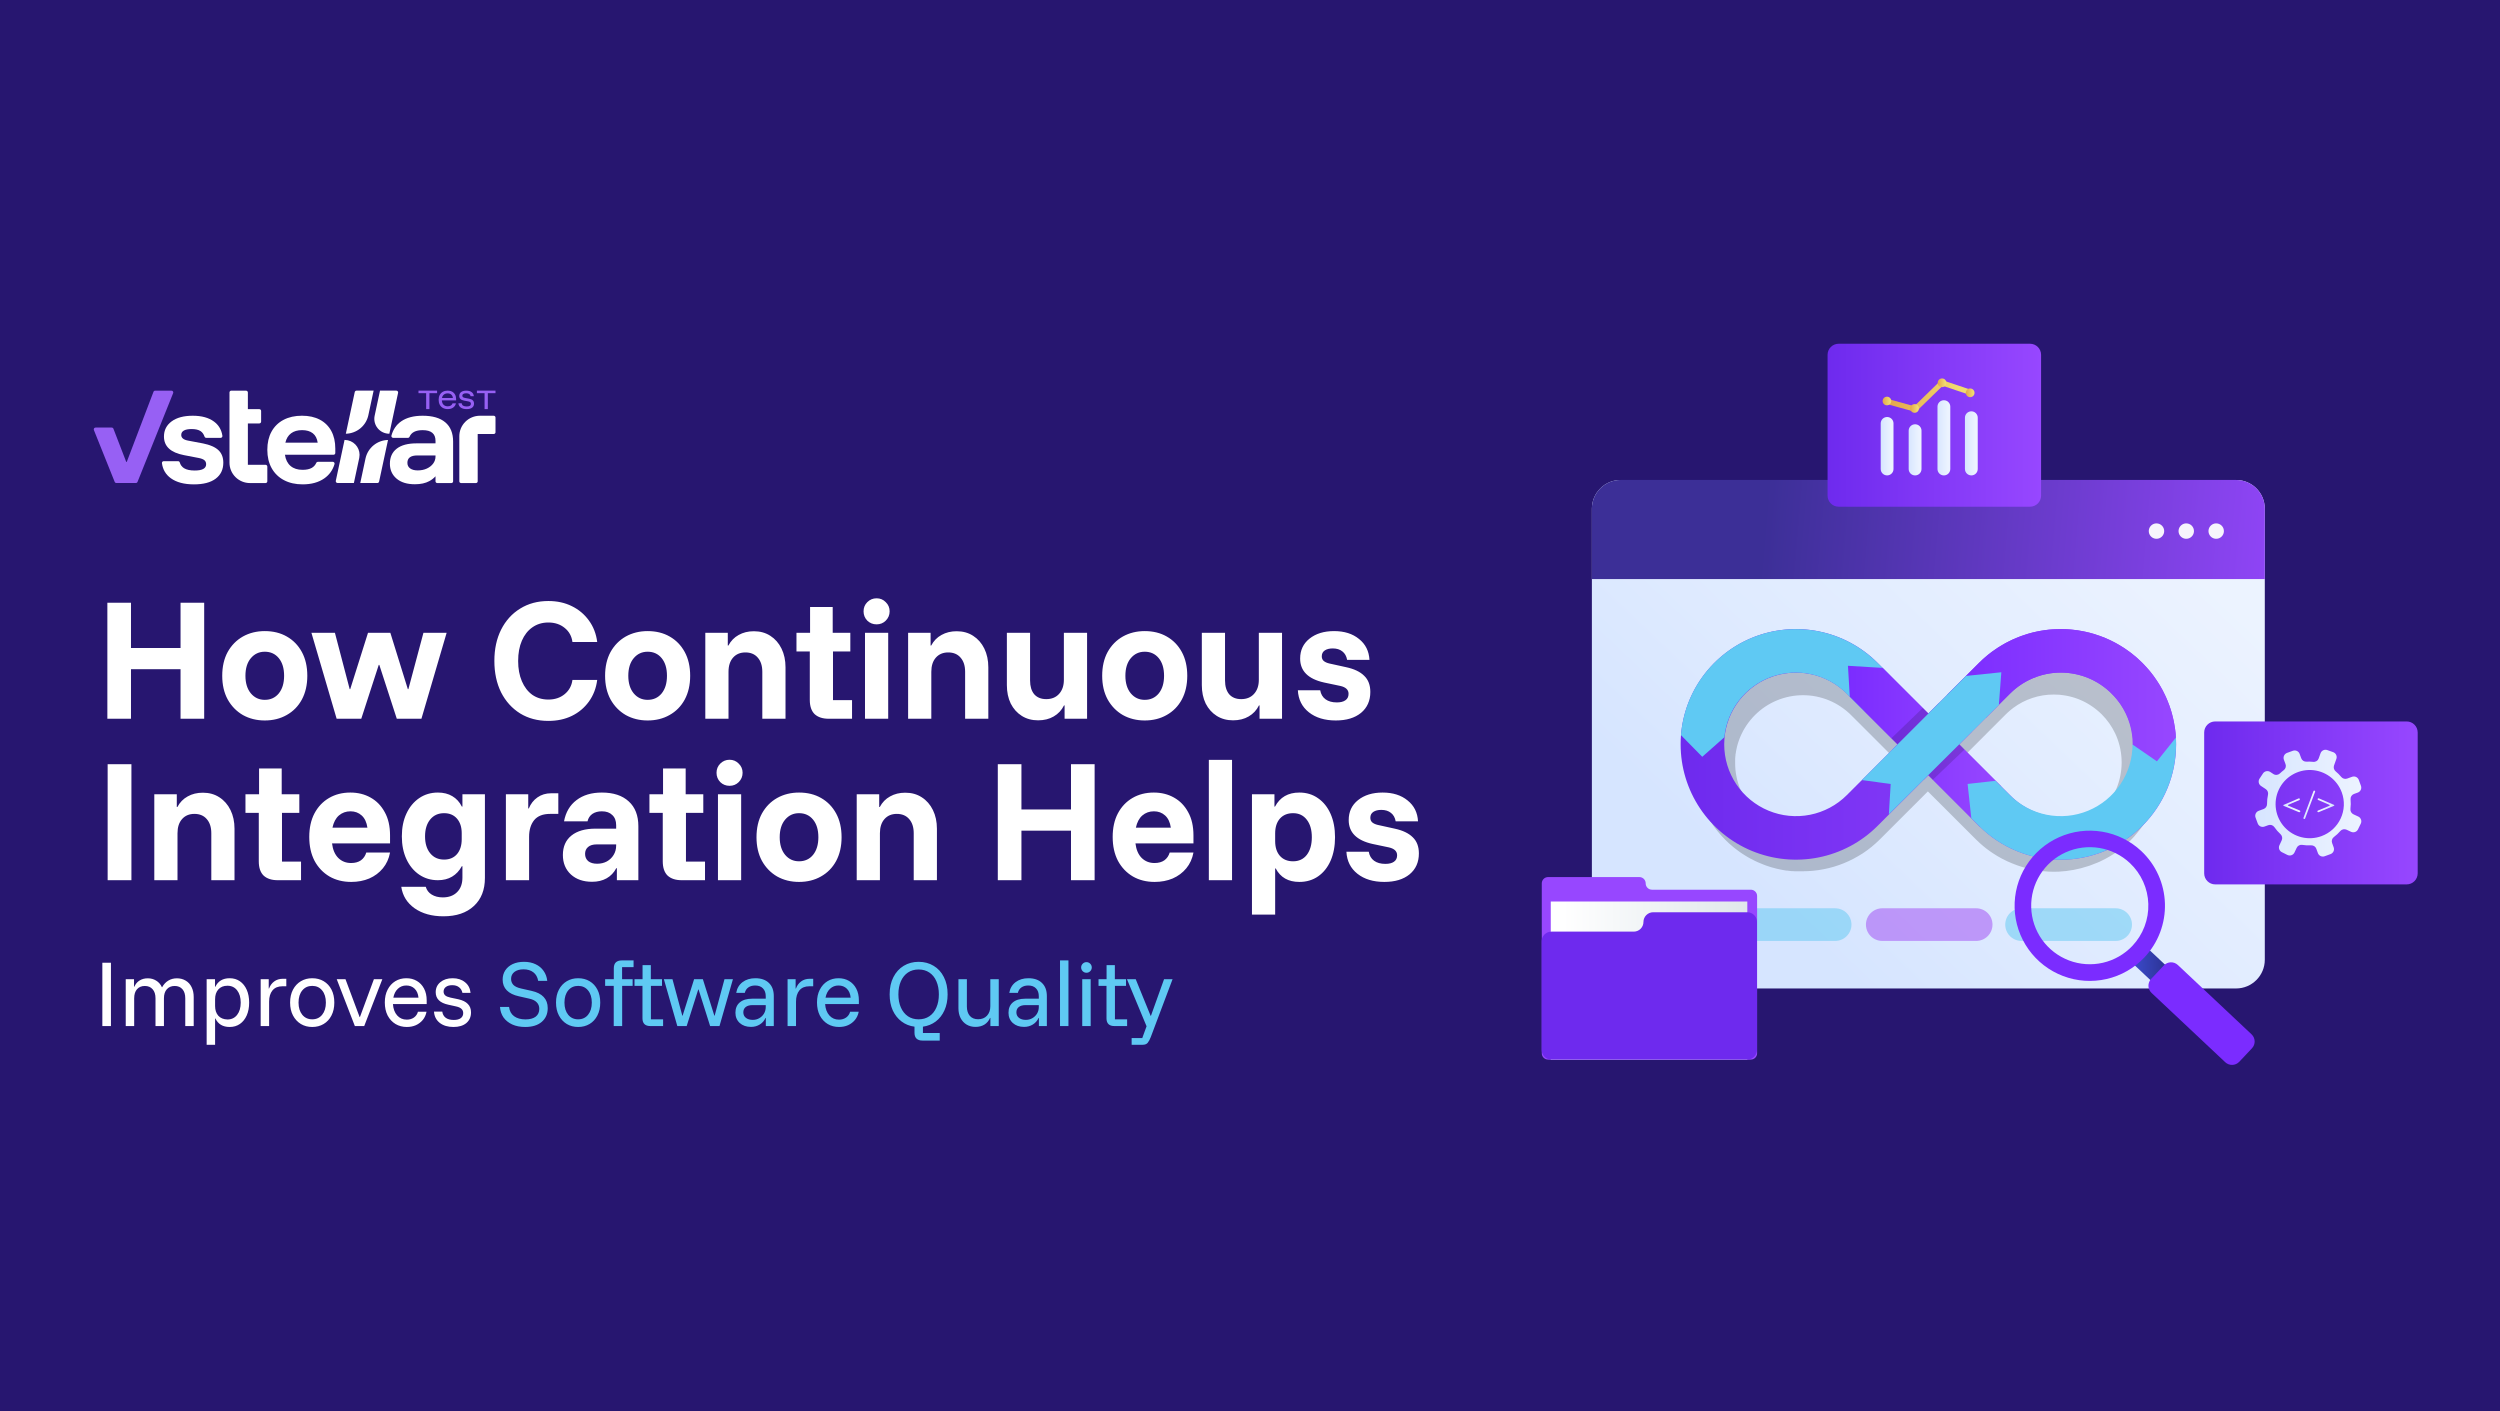 <svg width="480" height="271" viewBox="0 0 480 271" fill="none" xmlns="http://www.w3.org/2000/svg">
<rect width="480" height="271" fill="#271670"/>
<path d="M429.322 92.154H311.161C308.112 92.154 305.641 94.624 305.641 97.671V184.269C305.641 187.315 308.112 189.785 311.161 189.785H429.322C432.371 189.785 434.842 187.315 434.842 184.269V97.671C434.842 94.624 432.371 92.154 429.322 92.154Z" fill="url(#paint0_linear_13_1302)"/>
<path d="M434.844 111.184L305.642 111.184V97.67C305.642 96.946 305.785 96.228 306.062 95.559C306.34 94.89 306.746 94.281 307.259 93.769C307.772 93.257 308.38 92.851 309.05 92.573C309.72 92.296 310.438 92.153 311.163 92.153L429.323 92.153C430.787 92.153 432.191 92.735 433.227 93.769C434.262 94.804 434.844 96.207 434.844 97.67V111.184Z" fill="url(#paint1_linear_13_1302)"/>
<path d="M426.989 101.969C426.989 102.261 426.903 102.548 426.74 102.791C426.577 103.034 426.346 103.224 426.075 103.335C425.804 103.447 425.506 103.476 425.219 103.419C424.932 103.361 424.668 103.22 424.462 103.012C424.255 102.805 424.115 102.541 424.058 102.254C424.002 101.967 424.032 101.669 424.144 101.399C424.257 101.129 424.448 100.899 424.692 100.737C424.936 100.575 425.222 100.489 425.515 100.49C425.907 100.492 426.282 100.648 426.558 100.925C426.834 101.202 426.989 101.578 426.989 101.969Z" fill="#F7F5FC"/>
<path d="M421.24 101.969C421.24 102.261 421.154 102.548 420.991 102.791C420.828 103.034 420.596 103.224 420.326 103.335C420.055 103.447 419.757 103.476 419.47 103.419C419.183 103.361 418.919 103.22 418.713 103.012C418.506 102.805 418.366 102.541 418.309 102.254C418.253 101.967 418.283 101.669 418.395 101.399C418.508 101.129 418.699 100.899 418.943 100.737C419.187 100.575 419.473 100.489 419.766 100.49C419.96 100.49 420.152 100.529 420.332 100.603C420.511 100.677 420.674 100.786 420.811 100.924C420.947 101.061 421.056 101.224 421.13 101.403C421.204 101.583 421.241 101.775 421.24 101.969Z" fill="#F7F5FC"/>
<path d="M415.524 101.969C415.524 102.261 415.437 102.547 415.274 102.79C415.112 103.033 414.881 103.223 414.61 103.335C414.34 103.447 414.042 103.476 413.755 103.419C413.468 103.362 413.205 103.221 412.998 103.014C412.791 102.807 412.65 102.544 412.593 102.257C412.536 101.97 412.565 101.673 412.677 101.403C412.789 101.133 412.979 100.902 413.222 100.739C413.465 100.577 413.751 100.49 414.044 100.49C414.436 100.49 414.813 100.646 415.09 100.923C415.368 101.201 415.524 101.577 415.524 101.969Z" fill="#F7F5FC"/>
<g style="mix-blend-mode:multiply" opacity="0.2">
<path d="M409.165 131.592C408.958 131.386 408.746 131.184 408.534 130.983C408.503 130.961 408.475 130.936 408.449 130.909L408.231 130.718L407.887 130.416L407.706 130.267L407.462 130.066L407.224 129.881L406.948 129.663L406.699 129.478L406.556 129.377L406.168 129.107L405.744 128.821L405.399 128.603L405.32 128.556L404.912 128.307L404.668 128.164H404.636L404.588 128.137L404.058 127.856L403.771 127.713C403.58 127.612 403.39 127.517 403.193 127.427L402.705 127.21L402.578 127.157L402.048 126.929L401.777 126.828L401.247 126.632L400.908 126.521C400.642 126.436 400.377 126.351 400.102 126.277L399.667 126.155L399.242 126.049L398.712 125.932L398.357 125.858C398.081 125.805 397.826 125.758 397.524 125.715L397.201 125.667L396.591 125.593L396.257 125.562C396.034 125.54 395.811 125.524 395.589 125.514H395.493H395.244H395.164C394.883 125.514 394.602 125.514 394.316 125.514C394.029 125.514 393.621 125.514 393.255 125.54C393.101 125.54 392.948 125.54 392.794 125.572C392.64 125.604 392.412 125.572 392.221 125.615C392.03 125.657 391.834 125.662 391.638 125.683L391.203 125.736C390.975 125.768 390.752 125.811 390.524 125.853L390.2 125.911C389.946 125.959 389.697 126.017 389.442 126.076L389.209 126.129C388.933 126.197 388.678 126.277 388.387 126.356L388.233 126.399C387.947 126.484 387.66 126.579 387.374 126.68L387.278 126.711C386.976 126.817 386.679 126.934 386.382 127.051H386.34C386.032 127.178 385.725 127.31 385.422 127.448C385.083 127.607 384.754 127.771 384.425 127.946L384.054 128.153L383.916 128.227C383.64 128.386 383.386 128.55 383.094 128.725L382.967 128.805L382.389 129.186C382.331 129.234 382.267 129.276 382.203 129.319C381.975 129.483 381.752 129.647 381.53 129.822C381.227 130.055 380.925 130.299 380.634 130.548L380.501 130.665C380.363 130.787 380.225 130.909 380.093 131.036C379.96 131.163 379.769 131.333 379.61 131.492L379.488 131.608L370.473 140.585L370.234 140.829L361.006 131.608C359.058 129.661 356.745 128.117 354.2 127.063C351.654 126.009 348.926 125.467 346.171 125.467C343.415 125.467 340.687 126.009 338.142 127.063C335.596 128.117 333.283 129.661 331.335 131.608L331.293 131.651C329.353 133.598 327.817 135.907 326.772 138.448C325.726 140.989 325.192 143.71 325.199 146.457C325.199 146.786 325.199 147.114 325.199 147.443C325.197 147.46 325.197 147.478 325.199 147.496C325.199 147.814 325.236 148.126 325.268 148.444C325.268 148.471 325.268 148.497 325.268 148.524C325.3 148.831 325.337 149.139 325.38 149.441C325.38 149.488 325.38 149.531 325.38 149.578C325.422 149.865 325.47 150.151 325.523 150.437C325.523 150.49 325.549 150.548 325.56 150.601C325.613 150.877 325.671 151.131 325.74 151.423C325.74 151.492 325.777 151.566 325.798 151.635C325.862 151.889 325.926 152.165 326.005 152.398C326.005 152.482 326.058 152.562 326.085 152.647C326.159 152.885 326.233 153.124 326.313 153.362L326.424 153.654C326.504 153.876 326.583 154.093 326.674 154.311C326.716 154.422 326.769 154.533 326.817 154.645C326.902 154.846 326.986 155.047 327.082 155.249C327.177 155.45 327.199 155.493 327.262 155.614C327.326 155.736 327.437 155.985 327.538 156.171C327.639 156.356 327.681 156.431 327.755 156.563L328.036 157.093C328.121 157.236 328.217 157.374 328.302 157.517C328.386 157.66 328.487 157.824 328.588 157.973L328.896 158.413C328.991 158.556 329.086 158.699 329.187 158.836L329.532 159.282C329.633 159.409 329.728 159.541 329.834 159.668C329.94 159.796 330.11 159.992 330.248 160.151C330.386 160.31 330.433 160.368 330.529 160.479C330.768 160.744 331.017 161.009 331.271 161.258C331.526 161.507 331.77 161.741 332.024 161.974L332.374 162.276C332.512 162.392 332.65 162.52 332.793 162.636C332.952 162.763 333.112 162.891 333.276 163.012L333.578 163.246L333.918 163.495L334.156 163.659L334.374 163.813L335.042 164.242L335.185 164.332L335.875 164.735L336.103 164.862C336.272 164.952 336.442 165.042 336.633 165.127L336.76 165.196L336.877 165.254C337.073 165.349 337.264 165.445 337.46 165.53L337.582 165.583C337.906 165.726 338.229 165.858 338.558 165.985L338.908 166.118L339.003 166.155L339.375 166.282L339.645 166.372L339.884 166.446L340.207 166.547L340.393 166.595L340.706 166.68L340.987 166.754L341.241 166.817L341.469 166.865L341.888 166.955L342.238 167.024L342.679 167.104L342.981 167.151H343.119L343.458 167.194L343.776 167.231L343.988 167.257H344.259L344.551 167.284H344.927H345.182H345.325C345.579 167.284 345.855 167.284 346.099 167.284C347.445 167.284 348.788 167.155 350.108 166.897C350.766 166.77 351.424 166.611 352.076 166.42C352.399 166.325 352.723 166.219 353.041 166.107C354.333 165.658 355.576 165.081 356.753 164.385C357.05 164.21 357.342 164.025 357.634 163.855C358.817 163.074 359.918 162.175 360.922 161.174L370.149 151.953L373.082 154.878L375.77 157.565L379.361 161.152C379.621 161.407 379.891 161.656 380.146 161.894C380.929 162.604 381.766 163.253 382.649 163.834C383.232 164.215 383.831 164.57 384.436 164.894C385.04 165.217 385.666 165.498 386.303 165.757C388.846 166.816 391.572 167.367 394.326 167.379C394.66 167.379 395 167.379 395.334 167.353C397.24 167.254 399.124 166.897 400.934 166.293L401.274 166.181C401.698 166.033 402.122 165.863 402.536 165.689H402.562L402.705 165.625L403.167 165.429L403.533 165.243L403.66 165.185L403.798 165.116L404.328 164.846L404.583 164.703L404.742 164.613L404.827 164.565L405.002 164.47L405.177 164.358C405.208 164.344 405.239 164.326 405.267 164.305L405.617 164.088L405.787 163.982L406.041 163.813L406.11 163.765L406.28 163.648L406.593 163.426L406.773 163.299L407.091 163.06L407.266 162.922L407.457 162.774L407.632 162.631L407.749 162.53L408.056 162.27C408.115 162.223 408.173 162.175 408.226 162.122L408.316 162.043L408.443 161.926L408.544 161.831L408.693 161.698L409.149 161.258C409.356 161.046 409.557 160.834 409.759 160.617C409.96 160.4 410.13 160.198 410.289 159.986C410.813 159.372 411.302 158.728 411.753 158.057C412.134 157.49 412.484 156.902 412.813 156.303C412.972 156.001 413.126 155.699 413.269 155.392C414.444 152.911 415.116 150.222 415.247 147.48C415.247 147.13 415.247 146.78 415.247 146.42C415.264 143.669 414.735 140.943 413.691 138.398C412.647 135.853 411.108 133.54 409.165 131.592ZM351.779 158.216C351.206 158.491 350.612 158.719 350.002 158.9C348.77 159.274 347.488 159.463 346.2 159.462C346.004 159.462 345.813 159.462 345.617 159.462H345.41L345.017 159.435H344.98H344.789L344.391 159.388H344.232H344.121L343.755 159.324L343.511 159.276L343.204 159.207L342.981 159.154H342.922L342.774 159.112L342.652 159.08L342.435 159.011C342.26 158.964 342.09 158.905 341.904 158.847L341.65 158.757L341.199 158.577L340.966 158.487C340.759 158.397 340.557 158.301 340.356 158.201L340.25 158.148C340.112 158.079 339.979 158.004 339.847 157.93L339.709 157.851L339.513 157.739L339.141 157.506L338.903 157.353C338.749 157.247 338.6 157.135 338.457 157.029L338.298 156.913L338.144 156.791L337.778 156.494L337.694 156.42L337.534 156.282C337.344 156.113 337.153 155.938 336.972 155.752C335.756 154.544 334.792 153.106 334.135 151.522C333.479 149.938 333.144 148.24 333.149 146.526C333.149 146.314 333.149 146.107 333.149 145.895C333.149 145.821 333.149 145.752 333.149 145.683L333.181 145.27L333.212 145.016C333.212 144.894 333.212 144.772 333.255 144.65C333.297 144.528 333.287 144.47 333.297 144.38C333.308 144.29 333.334 144.152 333.361 144.035C333.387 143.919 333.398 143.85 333.419 143.76C333.44 143.67 333.462 143.542 333.488 143.431C333.515 143.32 333.536 143.246 333.562 143.15C333.589 143.055 333.621 142.944 333.647 142.838C333.674 142.732 333.706 142.647 333.737 142.551C333.769 142.456 333.801 142.35 333.838 142.255L333.939 141.968L334.05 141.677C334.087 141.582 334.13 141.486 334.167 141.396L334.294 141.115C334.337 141.02 334.379 140.924 334.427 140.834C334.475 140.744 334.517 140.649 334.565 140.564L334.708 140.283C334.756 140.193 334.809 140.108 334.856 140.024C334.904 139.939 334.962 139.838 335.021 139.748C335.079 139.658 335.122 139.584 335.175 139.499C335.228 139.414 335.291 139.313 335.355 139.223L335.519 138.99L335.715 138.72L335.89 138.497L336.103 138.227C336.156 138.158 336.219 138.095 336.278 138.026L336.511 137.755C336.654 137.602 336.797 137.448 336.946 137.3C338.158 136.088 339.597 135.127 341.18 134.471C342.764 133.816 344.462 133.478 346.176 133.478C347.89 133.478 349.588 133.816 351.172 134.471C352.755 135.127 354.194 136.088 355.406 137.3L356.849 138.736L364.639 146.526L358.275 152.853L355.385 155.742C355.08 156.048 354.76 156.338 354.425 156.611C354.259 156.748 354.082 156.881 353.895 157.008C353.229 157.477 352.521 157.882 351.779 158.216ZM393.701 159.43C390.457 159.282 387.387 157.927 385.094 155.63L381.015 151.539L380.151 150.675L379.345 149.891L378.427 148.974L375.861 146.409L385.094 137.173C385.4 136.866 385.722 136.576 386.059 136.303C386.223 136.166 386.393 136.033 386.562 135.906C388.807 134.24 391.53 133.344 394.326 133.352C394.576 133.352 394.82 133.352 395.063 133.378H395.132C395.371 133.378 395.61 133.415 395.843 133.442L396.161 133.484L396.437 133.527L396.755 133.58L397.052 133.638L397.333 133.701L397.646 133.781L397.901 133.85L398.235 133.945L398.436 134.014L398.813 134.141L398.887 134.173L399.152 134.274L399.651 134.486L399.752 134.528L400.25 134.772L400.335 134.814C400.515 134.91 400.701 135.005 400.865 135.111L401.061 135.228C401.167 135.291 401.274 135.355 401.374 135.424C401.475 135.493 401.581 135.561 401.682 135.63L401.868 135.758C401.979 135.837 402.096 135.922 402.202 136.007L402.339 136.107L402.695 136.399L402.933 136.6L403.082 136.733L403.533 137.157C404.594 138.218 405.466 139.453 406.11 140.808C406.2 140.999 406.285 141.195 406.37 141.391C407.685 144.591 407.685 148.18 406.37 151.38C406.285 151.576 406.2 151.767 406.11 151.958C405.783 152.643 405.398 153.299 404.959 153.919C404.858 154.062 404.752 154.199 404.646 154.337L404.604 154.39C404.508 154.517 404.408 154.639 404.307 154.756C404.296 154.776 404.282 154.794 404.265 154.809C404.155 154.943 404.038 155.076 403.915 155.206C403.793 155.344 403.665 155.477 403.533 155.609C403.4 155.742 403.156 155.969 402.965 156.139L402.811 156.277C402.663 156.404 402.514 156.526 402.361 156.643L402.196 156.775C402.016 156.907 401.836 157.04 401.666 157.162L401.592 157.215C401.385 157.353 401.178 157.485 400.966 157.607L400.844 157.681L400.605 157.814L400.345 157.957L400.234 158.01L400.144 158.052C399.953 158.148 399.757 158.243 399.561 158.328L399.439 158.375H399.402C399.285 158.428 399.168 158.471 399.052 158.519L398.908 158.571L398.526 158.709C398.079 158.856 397.624 158.98 397.164 159.08H397.111L396.66 159.165C396.315 159.229 395.965 159.276 395.599 159.313C395.233 159.351 394.767 159.372 394.348 159.372C394.12 159.457 393.907 159.43 393.701 159.43Z" fill="black"/>
</g>
<path d="M411.329 158.581C409.272 160.639 406.829 162.271 404.14 163.385C401.451 164.499 398.569 165.072 395.658 165.072C392.747 165.072 389.865 164.499 387.176 163.385C384.487 162.271 382.044 160.639 379.987 158.581L370.24 148.83L360.487 158.581C357.388 161.675 353.441 163.781 349.145 164.633C344.848 165.486 340.396 165.046 336.349 163.37C332.303 161.694 328.844 158.857 326.411 155.217C323.978 151.578 322.68 147.299 322.68 142.922C322.68 138.545 323.978 134.266 326.411 130.626C328.844 126.986 332.303 124.149 336.349 122.473C340.396 120.797 344.848 120.357 349.145 121.21C353.441 122.062 357.388 124.168 360.487 127.262L370.24 137.002L379.987 127.262C384.143 123.109 389.78 120.775 395.658 120.775C401.536 120.775 407.173 123.109 411.329 127.262C415.485 131.415 417.82 137.048 417.82 142.922C417.82 148.795 415.485 154.428 411.329 158.581ZM354.585 133.176C352.656 131.25 350.199 129.938 347.525 129.407C344.85 128.876 342.078 129.15 339.559 130.193C337.04 131.236 334.887 133.002 333.372 135.268C331.858 137.533 331.049 140.197 331.049 142.922C331.049 145.646 331.858 148.31 333.372 150.576C334.887 152.841 337.04 154.607 339.559 155.65C342.078 156.694 344.85 156.967 347.525 156.436C350.199 155.905 352.656 154.593 354.585 152.667L364.337 142.922L354.585 133.176ZM364.337 142.922L354.585 133.176L364.337 142.922ZM405.426 133.176C404.146 131.896 402.626 130.88 400.952 130.187C399.279 129.494 397.485 129.138 395.674 129.138C393.862 129.138 392.069 129.494 390.395 130.187C388.722 130.88 387.202 131.896 385.921 133.176L376.169 142.922L385.921 152.667C387.194 153.979 388.716 155.025 390.398 155.744C392.08 156.462 393.888 156.839 395.716 156.853C397.545 156.867 399.359 156.516 401.051 155.823C402.743 155.129 404.28 154.107 405.573 152.814C406.866 151.521 407.888 149.984 408.581 148.292C409.273 146.601 409.622 144.788 409.607 142.961C409.592 141.133 409.213 139.327 408.493 137.647C407.772 135.967 406.724 134.447 405.41 133.176H405.426Z" fill="url(#paint2_linear_13_1302)"/>
<path d="M344.816 120.787C339.248 120.78 333.882 122.872 329.79 126.646C325.698 130.419 323.18 135.595 322.739 141.142L326.833 145.307L331.076 141.555C331.333 138.958 332.324 136.487 333.932 134.43C335.54 132.374 337.7 130.816 340.16 129.938C342.62 129.06 345.278 128.898 347.826 129.472C350.375 130.045 352.707 131.33 354.553 133.177L357.958 136.579L362.831 129.621L360.471 127.263C358.417 125.207 355.977 123.576 353.29 122.465C350.604 121.354 347.724 120.783 344.816 120.787Z" fill="#5FC9F3"/>
<path d="M376.153 142.919L378.545 140.529L372.229 135.013L370.24 137L361.463 128.235L354.808 127.832L355.158 133.762L364.322 142.919L363.346 143.895L369.439 149.639L370.24 148.839L379.987 158.579C380.061 158.659 380.146 158.733 380.226 158.812L384.23 150.99L376.153 142.919Z" fill="url(#paint3_linear_13_1302)"/>
<path d="M417.729 140.961L409.446 142.911C409.448 145.638 408.64 148.304 407.125 150.572C405.61 152.84 403.455 154.608 400.934 155.652C398.412 156.695 395.638 156.968 392.962 156.435C390.285 155.901 387.828 154.587 385.899 152.657L383.137 149.917L377.78 150.516L378.496 157.108L379.97 158.581C383.07 161.679 387.019 163.788 391.318 164.642C395.617 165.497 400.073 165.058 404.122 163.382C408.172 161.706 411.633 158.867 414.069 155.226C416.504 151.584 417.803 147.302 417.803 142.922C417.819 142.265 417.788 141.607 417.729 140.961Z" fill="#5FC9F3"/>
<g style="mix-blend-mode:multiply" opacity="0.15">
<path d="M377.161 143.934L371.115 149.7L363.16 141.73L369.174 135.938L377.161 143.934Z" fill="black"/>
</g>
<path d="M414.129 146.178L417.778 141.61C417.522 137.351 416.041 133.256 413.513 129.818C410.984 126.379 407.516 123.744 403.524 122.228C399.533 120.712 395.188 120.381 391.013 121.273C386.837 122.166 383.009 124.245 379.987 127.259L373.856 133.386L381.281 137.816L385.927 133.174C387.855 131.244 390.312 129.929 392.989 129.396C395.665 128.863 398.439 129.135 400.961 130.179C403.482 131.222 405.637 132.99 407.152 135.258C408.667 137.526 409.475 140.192 409.473 142.919C409.473 142.919 409.473 142.951 409.473 142.967L414.129 146.178Z" fill="url(#paint4_linear_13_1302)"/>
<path d="M383.783 135.349L384.255 129.074L377.467 129.779L357.469 149.774L363.011 150.526L362.661 156.345L383.783 135.349Z" fill="#5FC9F3"/>
<path opacity="0.5" d="M352.341 180.66H334.279C333.448 180.658 332.652 180.328 332.064 179.741C331.477 179.154 331.146 178.358 331.145 177.528C331.145 176.697 331.475 175.9 332.062 175.311C332.65 174.723 333.447 174.392 334.279 174.391H352.341C353.174 174.391 353.973 174.721 354.561 175.309C355.15 175.898 355.481 176.696 355.481 177.528C355.479 178.359 355.148 179.156 354.559 179.743C353.971 180.33 353.173 180.66 352.341 180.66Z" fill="#5FC9F3"/>
<path opacity="0.5" d="M379.425 180.66H361.394C360.563 180.658 359.767 180.328 359.179 179.741C358.592 179.154 358.261 178.358 358.26 177.528C358.26 176.697 358.59 175.9 359.177 175.311C359.765 174.723 360.562 174.392 361.394 174.391H379.425C380.257 174.392 381.054 174.723 381.641 175.311C382.229 175.9 382.559 176.697 382.559 177.528C382.558 178.358 382.227 179.154 381.639 179.741C381.052 180.328 380.256 180.658 379.425 180.66Z" fill="#9E47F5"/>
<path opacity="0.5" d="M406.206 180.66H388.143C387.312 180.66 386.514 180.33 385.925 179.743C385.337 179.156 385.005 178.359 385.004 177.528C385.004 177.116 385.085 176.708 385.243 176.327C385.401 175.947 385.632 175.601 385.923 175.309C386.215 175.018 386.561 174.787 386.942 174.629C387.323 174.472 387.731 174.391 388.143 174.391H406.206C407.038 174.392 407.835 174.723 408.423 175.311C409.01 175.9 409.34 176.697 409.34 177.528C409.339 178.358 409.008 179.154 408.421 179.741C407.833 180.328 407.037 180.658 406.206 180.66Z" fill="#5FC9F3"/>
<path d="M411.841 181.601L409.043 184.572L415.099 190.267L417.897 187.295L411.841 181.601Z" fill="url(#paint5_linear_13_1302)"/>
<path d="M415.456 185.363L413.018 187.952C412.297 188.718 412.334 189.922 413.099 190.642L427.246 203.945C428.012 204.665 429.217 204.628 429.937 203.863L432.376 201.273C433.097 200.508 433.06 199.304 432.294 198.584L418.147 185.281C417.382 184.561 416.177 184.598 415.456 185.363Z" fill="#7B2CFF"/>
<path d="M411.122 163.398C409.042 161.445 406.429 160.152 403.614 159.683C400.799 159.214 397.908 159.589 395.306 160.761C392.704 161.933 390.508 163.849 388.996 166.268C387.484 168.686 386.723 171.499 386.809 174.349C386.896 177.2 387.826 179.961 389.483 182.283C391.139 184.606 393.447 186.386 396.116 187.398C398.784 188.41 401.693 188.609 404.474 187.969C407.255 187.33 409.785 185.881 411.742 183.806C413.044 182.426 414.061 180.803 414.734 179.03C415.407 177.257 415.724 175.369 415.667 173.473C415.609 171.578 415.178 169.712 414.398 167.983C413.618 166.254 412.505 164.696 411.122 163.398ZM409.419 181.607C407.894 183.224 405.922 184.352 403.755 184.85C401.587 185.348 399.321 185.192 397.241 184.403C395.162 183.614 393.364 182.227 392.074 180.416C390.783 178.606 390.059 176.454 389.992 174.233C389.926 172.011 390.52 169.82 391.699 167.936C392.878 166.051 394.59 164.559 396.618 163.646C398.646 162.734 400.9 162.443 403.093 162.81C405.287 163.177 407.322 164.186 408.942 165.708C410.019 166.72 410.885 167.935 411.492 169.282C412.099 170.629 412.434 172.082 412.478 173.559C412.523 175.035 412.275 176.506 411.751 177.887C411.226 179.268 410.433 180.532 409.419 181.607Z" fill="#7B2CFF"/>
<path d="M315.971 169.605C315.971 169.285 315.845 168.979 315.619 168.752C315.393 168.526 315.087 168.398 314.768 168.396H297.225C296.905 168.398 296.599 168.526 296.373 168.752C296.147 168.979 296.021 169.285 296.021 169.605V202.233C296.021 202.553 296.147 202.859 296.373 203.086C296.599 203.312 296.905 203.44 297.225 203.441H336.155C336.476 203.441 336.784 203.314 337.01 203.088C337.237 202.861 337.364 202.554 337.364 202.233V172.027C337.364 171.868 337.333 171.711 337.272 171.565C337.211 171.419 337.122 171.286 337.01 171.174C336.898 171.062 336.764 170.974 336.618 170.914C336.471 170.854 336.314 170.823 336.155 170.824H317.18C317.021 170.824 316.863 170.792 316.715 170.731C316.568 170.669 316.434 170.579 316.322 170.466C316.209 170.353 316.12 170.218 316.06 170.07C316 169.923 315.97 169.764 315.971 169.605Z" fill="#9747FF"/>
<path d="M335.484 173.09H297.746V203.445H335.484V173.09Z" fill="url(#paint6_linear_13_1302)"/>
<path d="M315.542 177.012C315.542 177.258 315.494 177.501 315.399 177.728C315.305 177.955 315.166 178.16 314.991 178.333C314.817 178.506 314.61 178.643 314.382 178.736C314.154 178.828 313.911 178.875 313.665 178.873H297.861C297.368 178.873 296.894 179.069 296.545 179.417C296.196 179.766 296 180.239 296 180.733V201.58C296 202.074 296.196 202.547 296.545 202.896C296.894 203.245 297.368 203.441 297.861 203.441H335.482C335.976 203.441 336.449 203.245 336.799 202.896C337.148 202.547 337.344 202.074 337.344 201.58V177.012C337.344 176.519 337.148 176.046 336.799 175.697C336.449 175.348 335.976 175.152 335.482 175.152H317.409C316.915 175.152 316.441 175.348 316.091 175.697C315.741 176.046 315.544 176.519 315.542 177.012Z" fill="#6E2AEE"/>
<path d="M425.324 169.805H462.075C463.247 169.805 464.196 168.856 464.196 167.685V140.637C464.196 139.466 463.247 138.517 462.075 138.517H425.324C424.152 138.517 423.203 139.466 423.203 140.637V167.685C423.203 168.856 424.152 169.805 425.324 169.805Z" fill="url(#paint7_linear_13_1302)"/>
<path d="M442.421 157.249H442.362C442.32 157.233 442.285 157.2 442.267 157.159C442.248 157.117 442.246 157.07 442.261 157.027L444.181 151.907C444.188 151.886 444.2 151.867 444.215 151.85C444.23 151.833 444.248 151.82 444.268 151.81C444.289 151.801 444.311 151.796 444.333 151.795C444.356 151.794 444.378 151.798 444.399 151.807C444.42 151.814 444.44 151.825 444.456 151.84C444.473 151.855 444.487 151.873 444.496 151.894C444.506 151.914 444.511 151.936 444.511 151.959C444.512 151.981 444.508 152.003 444.499 152.024L442.58 157.149C442.567 157.18 442.544 157.206 442.516 157.224C442.488 157.242 442.454 157.251 442.421 157.249Z" fill="url(#paint8_linear_13_1302)"/>
<path d="M441.472 155.944C441.451 155.949 441.43 155.949 441.409 155.944L438.455 154.72C438.436 154.713 438.42 154.701 438.408 154.685C438.397 154.669 438.391 154.649 438.391 154.63C438.391 154.61 438.397 154.59 438.408 154.574C438.42 154.558 438.436 154.546 438.455 154.539L441.366 153.284C441.406 153.275 441.448 153.28 441.485 153.299C441.521 153.318 441.55 153.349 441.566 153.387C441.582 153.425 441.584 153.467 441.571 153.506C441.559 153.546 441.533 153.579 441.499 153.601L439.351 154.518C439.332 154.525 439.316 154.537 439.305 154.553C439.293 154.569 439.287 154.589 439.287 154.608C439.287 154.628 439.293 154.648 439.305 154.664C439.316 154.68 439.332 154.692 439.351 154.698L441.552 155.615C441.573 155.623 441.593 155.635 441.61 155.65C441.626 155.666 441.64 155.685 441.648 155.706C441.657 155.727 441.662 155.749 441.662 155.772C441.662 155.795 441.657 155.817 441.647 155.838C441.633 155.872 441.608 155.9 441.577 155.919C441.545 155.938 441.509 155.947 441.472 155.944Z" fill="url(#paint9_linear_13_1302)"/>
<path d="M445.105 155.94C445.128 155.945 445.151 155.945 445.174 155.94L448.123 154.716C448.141 154.709 448.157 154.697 448.169 154.681C448.18 154.665 448.187 154.645 448.187 154.625C448.187 154.606 448.18 154.586 448.169 154.57C448.157 154.554 448.141 154.542 448.123 154.535L445.216 153.279C445.174 153.262 445.127 153.261 445.084 153.278C445.041 153.295 445.007 153.328 444.988 153.37C444.971 153.412 444.97 153.459 444.987 153.502C445.004 153.544 445.037 153.579 445.079 153.597L447.248 154.53C447.264 154.538 447.278 154.551 447.288 154.567C447.298 154.583 447.303 154.601 447.303 154.62C447.303 154.639 447.298 154.657 447.288 154.673C447.278 154.689 447.264 154.702 447.248 154.71L445.047 155.627C445.026 155.635 445.006 155.648 444.99 155.663C444.974 155.679 444.961 155.698 444.952 155.718C444.943 155.739 444.939 155.761 444.938 155.784C444.938 155.806 444.943 155.829 444.951 155.85C444.967 155.876 444.99 155.899 445.017 155.914C445.043 155.93 445.074 155.939 445.105 155.94Z" fill="url(#paint10_linear_13_1302)"/>
<path d="M452.794 156.779L451.877 156.355C451.677 156.265 451.512 156.113 451.405 155.922C451.298 155.732 451.256 155.512 451.283 155.295C451.358 154.688 451.367 154.075 451.309 153.466C451.289 153.246 451.343 153.026 451.462 152.84C451.581 152.654 451.759 152.513 451.967 152.438L452.699 152.173C452.824 152.128 452.939 152.058 453.037 151.968C453.135 151.878 453.214 151.77 453.27 151.649C453.327 151.529 453.358 151.398 453.364 151.265C453.37 151.133 453.349 151 453.303 150.875L452.89 149.746C452.844 149.621 452.774 149.507 452.684 149.409C452.594 149.311 452.486 149.232 452.365 149.176C452.244 149.121 452.114 149.089 451.981 149.084C451.848 149.08 451.715 149.101 451.59 149.147L450.652 149.487C450.452 149.558 450.234 149.565 450.03 149.507C449.826 149.449 449.645 149.329 449.512 149.163C449.193 148.777 448.838 148.422 448.451 148.103C448.288 147.97 448.17 147.789 448.113 147.586C448.056 147.384 448.063 147.168 448.133 146.969L448.584 145.708C448.628 145.583 448.648 145.45 448.641 145.317C448.634 145.184 448.601 145.054 448.544 144.934C448.487 144.814 448.407 144.706 448.308 144.617C448.209 144.528 448.094 144.46 447.968 144.415L446.839 144.012C446.586 143.922 446.308 143.935 446.066 144.05C445.823 144.164 445.636 144.37 445.545 144.622L445.195 145.607C445.119 145.822 444.974 146.005 444.781 146.126C444.588 146.247 444.36 146.3 444.134 146.275C443.697 146.228 443.258 146.216 442.819 146.238C442.605 146.248 442.394 146.189 442.216 146.07C442.039 145.95 441.904 145.777 441.833 145.576L441.53 144.754C441.485 144.629 441.415 144.514 441.325 144.416C441.235 144.319 441.127 144.239 441.006 144.183C440.885 144.127 440.755 144.095 440.622 144.09C440.489 144.084 440.356 144.104 440.231 144.15L439.107 144.558C438.855 144.651 438.65 144.84 438.537 145.083C438.424 145.326 438.411 145.604 438.502 145.856L438.82 146.71C438.897 146.911 438.906 147.132 438.847 147.339C438.787 147.546 438.663 147.729 438.492 147.86C438.229 148.059 437.977 148.273 437.739 148.501C437.573 148.658 437.36 148.755 437.132 148.775C436.905 148.796 436.677 148.738 436.487 148.612L435.893 148.22C435.783 148.146 435.659 148.095 435.529 148.069C435.399 148.044 435.265 148.044 435.135 148.07C435.005 148.096 434.881 148.147 434.771 148.221C434.661 148.295 434.566 148.39 434.493 148.501L433.83 149.502C433.683 149.727 433.63 150.001 433.684 150.264C433.737 150.527 433.893 150.758 434.116 150.907L435.029 151.511C435.197 151.625 435.328 151.787 435.404 151.976C435.481 152.164 435.5 152.372 435.458 152.571C435.329 153.155 435.267 153.753 435.273 154.351C435.277 154.563 435.216 154.771 435.097 154.947C434.979 155.123 434.808 155.257 434.61 155.332L433.671 155.676C433.546 155.722 433.431 155.792 433.333 155.881C433.235 155.971 433.156 156.08 433.099 156.2C433.043 156.321 433.011 156.451 433.006 156.584C433 156.717 433.021 156.85 433.066 156.975L433.48 158.098C433.525 158.223 433.594 158.337 433.684 158.435C433.773 158.533 433.881 158.613 434.001 158.669C434.122 158.725 434.252 158.757 434.384 158.763C434.517 158.768 434.649 158.748 434.774 158.702L435.506 158.437C435.713 158.36 435.94 158.353 436.151 158.418C436.362 158.483 436.546 158.617 436.673 158.798C437.017 159.299 437.417 159.759 437.866 160.17C438.022 160.319 438.127 160.514 438.166 160.726C438.206 160.938 438.176 161.157 438.083 161.352L437.648 162.29C437.592 162.41 437.56 162.54 437.555 162.673C437.549 162.806 437.57 162.938 437.616 163.063C437.662 163.187 437.732 163.302 437.822 163.399C437.912 163.497 438.021 163.575 438.142 163.631L439.202 164.161C439.323 164.217 439.453 164.248 439.586 164.254C439.718 164.26 439.851 164.239 439.976 164.193C440.1 164.147 440.215 164.077 440.312 163.987C440.41 163.897 440.489 163.788 440.544 163.668L440.958 162.793C441.047 162.594 441.199 162.43 441.39 162.326C441.582 162.221 441.803 162.183 442.018 162.216C442.59 162.307 443.169 162.337 443.747 162.306C443.961 162.295 444.173 162.354 444.351 162.473C444.528 162.592 444.663 162.766 444.733 162.968L445.036 163.795C445.081 163.92 445.151 164.035 445.241 164.133C445.331 164.231 445.439 164.31 445.56 164.366C445.681 164.422 445.811 164.454 445.944 164.46C446.077 164.465 446.21 164.445 446.335 164.399L447.465 163.986C447.59 163.94 447.704 163.871 447.802 163.781C447.9 163.691 447.979 163.582 448.035 163.461C448.091 163.341 448.122 163.21 448.127 163.077C448.132 162.944 448.11 162.812 448.064 162.687L447.767 161.866C447.69 161.666 447.681 161.446 447.739 161.24C447.797 161.034 447.92 160.852 448.09 160.721C448.553 160.377 448.976 159.982 449.353 159.545C449.497 159.383 449.691 159.271 449.903 159.228C450.116 159.184 450.338 159.209 450.535 159.301L451.405 159.709C451.525 159.765 451.656 159.797 451.788 159.803C451.921 159.808 452.054 159.787 452.178 159.742C452.303 159.696 452.417 159.626 452.515 159.536C452.612 159.445 452.691 159.337 452.747 159.216L453.277 158.13C453.391 157.887 453.405 157.608 453.315 157.355C453.224 157.102 453.037 156.894 452.794 156.779ZM445.715 160.541C444.497 160.986 443.175 161.059 441.915 160.753C440.655 160.446 439.515 159.773 438.638 158.819C437.761 157.865 437.187 156.672 436.989 155.392C436.79 154.112 436.976 152.801 437.522 151.627C438.069 150.452 438.952 149.466 440.059 148.792C441.167 148.119 442.45 147.789 443.745 147.844C445.04 147.899 446.29 148.337 447.336 149.102C448.382 149.867 449.178 150.925 449.623 152.142C449.918 152.95 450.051 153.808 450.015 154.667C449.978 155.527 449.773 156.37 449.41 157.15C449.047 157.93 448.534 158.631 447.9 159.213C447.266 159.795 446.523 160.246 445.715 160.541Z" fill="url(#paint11_linear_13_1302)"/>
<path d="M353.015 97.287H389.766C390.938 97.287 391.888 96.338 391.888 95.167V68.119C391.888 66.948 390.938 65.999 389.766 65.999H353.015C351.844 65.999 350.894 66.948 350.894 68.119V95.167C350.894 96.338 351.844 97.287 353.015 97.287Z" fill="url(#paint12_linear_13_1302)"/>
<path d="M378.576 75.424L372.87 73.5L367.678 78.556L362.38 77.088" stroke="url(#paint13_linear_13_1302)" stroke-miterlimit="10"/>
<path d="M368.431 78.507C368.415 78.672 368.35 78.828 368.244 78.956C368.139 79.084 367.997 79.177 367.839 79.225C367.68 79.273 367.51 79.272 367.352 79.224C367.193 79.175 367.053 79.081 366.948 78.952C366.843 78.824 366.779 78.667 366.764 78.502C366.748 78.337 366.782 78.171 366.86 78.026C366.939 77.88 367.059 77.761 367.206 77.683C367.352 77.606 367.519 77.573 367.684 77.59C367.904 77.613 368.107 77.722 368.247 77.894C368.387 78.066 368.454 78.287 368.431 78.507Z" fill="url(#paint14_linear_13_1302)"/>
<path d="M363.118 77.088C363.099 77.252 363.033 77.406 362.927 77.531C362.821 77.656 362.68 77.748 362.522 77.793C362.364 77.839 362.197 77.837 362.04 77.787C361.883 77.738 361.745 77.644 361.642 77.516C361.539 77.388 361.476 77.232 361.461 77.069C361.447 76.905 361.481 76.741 361.559 76.597C361.637 76.453 361.757 76.335 361.902 76.258C362.047 76.182 362.212 76.15 362.375 76.166C362.485 76.178 362.591 76.21 362.688 76.263C362.785 76.316 362.87 76.387 362.939 76.472C363.008 76.558 363.06 76.657 363.09 76.763C363.121 76.868 363.13 76.979 363.118 77.088Z" fill="url(#paint15_linear_13_1302)"/>
<path d="M378.273 76.259C378.736 76.259 379.111 75.884 379.111 75.421C379.111 74.959 378.736 74.584 378.273 74.584C377.811 74.584 377.436 74.959 377.436 75.421C377.436 75.884 377.811 76.259 378.273 76.259Z" fill="url(#paint16_linear_13_1302)"/>
<path d="M373.703 73.58C373.686 73.745 373.621 73.901 373.515 74.029C373.409 74.157 373.268 74.251 373.108 74.298C372.949 74.345 372.78 74.344 372.621 74.295C372.463 74.246 372.322 74.151 372.218 74.022C372.113 73.893 372.05 73.736 372.035 73.571C372.02 73.406 372.054 73.24 372.134 73.094C372.213 72.949 372.334 72.83 372.481 72.753C372.629 72.677 372.795 72.645 372.96 72.663C373.18 72.687 373.381 72.797 373.521 72.969C373.66 73.141 373.725 73.36 373.703 73.58Z" fill="url(#paint17_linear_13_1302)"/>
<path d="M378.497 91.278C378.171 91.278 377.858 91.148 377.627 90.918C377.396 90.687 377.267 90.374 377.267 90.048V80.207C377.266 80.046 377.297 79.885 377.359 79.735C377.42 79.585 377.511 79.449 377.625 79.335C377.739 79.22 377.875 79.129 378.025 79.067C378.175 79.005 378.335 78.973 378.497 78.973C378.659 78.973 378.819 79.005 378.969 79.067C379.119 79.129 379.255 79.22 379.369 79.335C379.483 79.449 379.574 79.585 379.635 79.735C379.697 79.885 379.728 80.046 379.727 80.207V90.048C379.727 90.374 379.598 90.687 379.367 90.918C379.136 91.148 378.823 91.278 378.497 91.278Z" fill="url(#paint18_linear_13_1302)"/>
<path d="M373.225 91.281C372.899 91.281 372.586 91.152 372.355 90.921C372.125 90.691 371.995 90.378 371.995 90.052V78.075C371.995 77.749 372.125 77.436 372.355 77.206C372.586 76.975 372.899 76.846 373.225 76.846C373.552 76.846 373.865 76.975 374.095 77.206C374.326 77.436 374.456 77.749 374.456 78.075V90.052C374.456 90.378 374.326 90.691 374.095 90.921C373.865 91.152 373.552 91.281 373.225 91.281Z" fill="url(#paint19_linear_13_1302)"/>
<path d="M367.7 91.281C367.537 91.281 367.377 91.25 367.227 91.189C367.077 91.127 366.941 91.037 366.826 90.922C366.711 90.808 366.62 90.672 366.558 90.523C366.496 90.374 366.464 90.213 366.464 90.051V82.69C366.464 82.528 366.496 82.368 366.558 82.219C366.62 82.069 366.711 81.933 366.826 81.819C366.941 81.705 367.077 81.615 367.227 81.553C367.377 81.492 367.537 81.46 367.7 81.461C368.026 81.461 368.339 81.591 368.569 81.821C368.8 82.052 368.93 82.364 368.93 82.69V90.051C368.93 90.377 368.8 90.69 368.569 90.921C368.339 91.151 368.026 91.281 367.7 91.281Z" fill="url(#paint20_linear_13_1302)"/>
<path d="M362.323 91.278C361.997 91.278 361.684 91.148 361.453 90.918C361.222 90.687 361.093 90.375 361.093 90.049V81.294C361.093 80.968 361.222 80.655 361.453 80.425C361.684 80.194 361.997 80.064 362.323 80.064C362.649 80.064 362.962 80.194 363.193 80.425C363.424 80.655 363.553 80.968 363.553 81.294V90.049C363.553 90.375 363.424 90.687 363.193 90.918C362.962 91.148 362.649 91.278 362.323 91.278Z" fill="url(#paint21_linear_13_1302)"/>
<path d="M76.092 75C76.144 75 76.196 75.011 76.243 75.034C76.29 75.056 76.332 75.089 76.364 75.129C76.397 75.169 76.421 75.216 76.433 75.266C76.445 75.317 76.446 75.369 76.435 75.42L75.922 77.815L74.755 83.278H74.744C74.319 83.278 73.899 83.184 73.514 83.003C73.13 82.822 72.79 82.559 72.521 82.232C72.251 81.905 72.058 81.523 71.954 81.113C71.851 80.703 71.841 80.275 71.924 79.861L71.936 79.8L71.942 79.775L72.963 75H76.092Z" fill="white"/>
<path d="M71.735 75L70.73 79.69L70.718 79.746C70.501 80.73 69.957 81.614 69.174 82.254C68.391 82.894 67.414 83.254 66.4 83.277L68.112 75.275C68.129 75.198 68.172 75.128 68.234 75.078C68.296 75.027 68.374 75 68.454 75H71.735Z" fill="white"/>
<path d="M69.036 87.325C69.036 87.511 69.018 87.696 68.982 87.879V87.885L68.971 87.936V87.946L68.966 87.971L67.946 92.737H64.816C64.764 92.737 64.713 92.726 64.665 92.703C64.618 92.681 64.577 92.648 64.544 92.608C64.511 92.568 64.488 92.521 64.475 92.471C64.463 92.42 64.463 92.368 64.473 92.317L64.984 89.932L66.151 84.469H66.237C66.986 84.489 67.698 84.798 68.22 85.332C68.743 85.865 69.036 86.581 69.036 87.325Z" fill="white"/>
<path d="M74.499 84.473L72.789 92.464C72.773 92.542 72.73 92.612 72.667 92.662C72.605 92.713 72.527 92.74 72.447 92.74H69.17L70.171 88.059L70.183 88.003C70.4 87.019 70.943 86.136 71.726 85.496C72.509 84.856 73.486 84.495 74.499 84.473Z" fill="white"/>
<path d="M51.326 89.589V92.41C51.326 92.5 51.291 92.585 51.227 92.648C51.163 92.712 51.077 92.747 50.987 92.747H47.992C47.476 92.747 46.965 92.646 46.488 92.45C46.012 92.254 45.578 91.966 45.213 91.603C44.848 91.241 44.559 90.81 44.361 90.337C44.164 89.863 44.062 89.355 44.062 88.842V75.352C44.062 75.271 44.091 75.192 44.143 75.129C44.195 75.066 44.267 75.023 44.348 75.008H47.238C47.332 75.008 47.421 75.045 47.488 75.111C47.554 75.176 47.591 75.266 47.591 75.359V78.555H49.783C49.829 78.555 49.875 78.564 49.918 78.582C49.961 78.6 49.999 78.626 50.032 78.658C50.065 78.691 50.091 78.729 50.109 78.772C50.126 78.814 50.135 78.86 50.135 78.906V80.95C50.135 81.043 50.098 81.132 50.032 81.198C49.966 81.263 49.876 81.3 49.783 81.3H47.591V89.241H50.976C51.022 89.241 51.068 89.25 51.11 89.267C51.153 89.285 51.191 89.31 51.224 89.343C51.256 89.375 51.282 89.413 51.3 89.456C51.317 89.498 51.326 89.543 51.326 89.589Z" fill="white"/>
<path d="M37.24 93C35.369 93 33.892 92.609 32.808 91.828C31.826 91.12 31.253 90.154 31.092 88.93C31.085 88.882 31.09 88.833 31.104 88.786C31.118 88.74 31.143 88.697 31.175 88.66C31.207 88.624 31.247 88.594 31.292 88.574C31.337 88.554 31.385 88.544 31.434 88.544H34.184C34.259 88.544 34.332 88.569 34.392 88.614C34.451 88.659 34.495 88.722 34.515 88.794C34.656 89.275 34.931 89.642 35.338 89.896C35.812 90.191 36.496 90.339 37.389 90.339C38.848 90.339 39.578 89.938 39.578 89.135C39.578 88.811 39.468 88.554 39.248 88.365C39.029 88.175 38.664 88.031 38.154 87.932L35.306 87.383C32.755 86.89 31.48 85.7 31.48 83.814C31.48 82.603 31.968 81.635 32.946 80.91C33.924 80.185 35.277 79.823 37.006 79.822C38.72 79.822 40.081 80.195 41.087 80.942C41.993 81.614 42.531 82.525 42.702 83.677C42.709 83.725 42.705 83.775 42.691 83.822C42.677 83.869 42.653 83.913 42.62 83.95C42.588 83.987 42.548 84.016 42.503 84.037C42.458 84.057 42.409 84.067 42.359 84.067H39.6C39.529 84.067 39.459 84.045 39.4 84.004C39.342 83.963 39.298 83.904 39.274 83.837C39.111 83.363 38.858 83.01 38.515 82.779C38.118 82.512 37.544 82.378 36.793 82.378C36.141 82.378 35.645 82.473 35.306 82.663C34.967 82.853 34.797 83.138 34.797 83.518C34.795 83.647 34.823 83.775 34.879 83.892C34.934 84.009 35.015 84.112 35.115 84.194C35.328 84.377 35.654 84.511 36.095 84.595L39.007 85.144C40.337 85.412 41.315 85.841 41.94 86.432C42.564 87.023 42.876 87.826 42.875 88.84C42.875 90.149 42.39 91.17 41.419 91.902C40.449 92.634 39.056 93 37.24 93Z" fill="white"/>
<path d="M58.106 92.998C56.732 92.998 55.534 92.727 54.514 92.185C53.517 91.665 52.696 90.864 52.155 89.883C51.602 88.89 51.326 87.718 51.326 86.365C51.326 85.012 51.595 83.847 52.134 82.87C52.658 81.905 53.461 81.118 54.44 80.611C55.439 80.082 56.619 79.818 57.98 79.818C59.311 79.818 60.456 80.072 61.413 80.579C62.35 81.067 63.117 81.825 63.613 82.754C64.123 83.697 64.378 84.824 64.378 86.133V86.971C64.378 87.016 64.369 87.061 64.352 87.102C64.334 87.144 64.309 87.182 64.276 87.214C64.244 87.246 64.206 87.272 64.164 87.289C64.122 87.306 64.077 87.315 64.031 87.315H54.707C54.849 88.258 55.21 88.975 55.791 89.468C56.371 89.96 57.137 90.206 58.086 90.207C58.837 90.207 59.432 90.08 59.872 89.827C60.253 89.606 60.553 89.27 60.726 88.867C60.754 88.806 60.798 88.755 60.854 88.72C60.91 88.684 60.975 88.665 61.042 88.665H63.892C63.945 88.665 63.998 88.677 64.046 88.701C64.094 88.725 64.136 88.759 64.169 88.801C64.201 88.844 64.223 88.893 64.233 88.945C64.243 88.998 64.241 89.052 64.227 89.103C63.895 90.248 63.244 91.161 62.274 91.844C61.181 92.614 59.792 92.998 58.106 92.998ZM54.792 84.994H60.995C60.882 84.193 60.57 83.591 60.06 83.19C59.551 82.789 58.864 82.587 57.999 82.585C57.134 82.585 56.429 82.789 55.884 83.198C55.338 83.606 54.974 84.204 54.791 84.991C54.791 84.991 54.791 84.994 54.792 84.994H54.792Z" fill="white"/>
<path d="M95.137 82.997V80.168C95.137 80.123 95.128 80.078 95.111 80.036C95.093 79.994 95.068 79.956 95.035 79.924C95.003 79.891 94.965 79.866 94.922 79.849C94.88 79.831 94.835 79.822 94.789 79.822H92.15C91.1 79.822 90.092 80.237 89.349 80.975C88.606 81.713 88.189 82.715 88.189 83.758V92.412C88.189 92.501 88.224 92.586 88.287 92.648C88.35 92.711 88.436 92.746 88.525 92.746H91.38C91.424 92.746 91.468 92.738 91.509 92.721C91.55 92.704 91.587 92.68 91.618 92.648C91.65 92.617 91.674 92.581 91.691 92.54C91.708 92.499 91.717 92.456 91.717 92.412V83.326H94.805C94.893 83.326 94.977 83.291 95.04 83.229C95.102 83.168 95.137 83.084 95.137 82.997Z" fill="white"/>
<path d="M85.499 81.089C84.5 80.244 83.052 79.822 81.153 79.822C79.438 79.822 78.064 80.181 77.029 80.899C76.103 81.542 75.478 82.455 75.154 83.639C75.141 83.69 75.139 83.743 75.149 83.794C75.159 83.845 75.181 83.893 75.213 83.934C75.245 83.976 75.287 84.009 75.334 84.032C75.381 84.055 75.433 84.067 75.485 84.067H78.318C78.386 84.067 78.452 84.047 78.508 84.01C78.565 83.972 78.609 83.919 78.634 83.857C78.988 83.012 79.827 82.589 81.153 82.589C82.796 82.589 83.618 83.272 83.619 84.637V85.124H79.963C78.319 85.124 77.057 85.461 76.179 86.137C75.3 86.813 74.861 87.777 74.86 89.03C74.86 90.213 75.286 91.167 76.136 91.892C76.987 92.617 78.163 92.979 79.665 92.977C80.769 92.977 81.691 92.777 82.428 92.376C82.874 92.134 83.276 91.82 83.618 91.447V92.416C83.618 92.503 83.653 92.587 83.716 92.649C83.778 92.711 83.862 92.745 83.95 92.745H86.665C86.754 92.745 86.838 92.711 86.9 92.649C86.963 92.587 86.998 92.503 86.998 92.416V84.784C86.998 83.165 86.499 81.933 85.499 81.089ZM83.172 88.998C82.874 89.4 82.47 89.72 81.96 89.959C81.449 90.198 80.862 90.317 80.196 90.318C79.587 90.318 79.105 90.191 78.751 89.938C78.397 89.685 78.22 89.326 78.219 88.861C78.219 87.918 78.857 87.446 80.132 87.446H83.619V87.636C83.624 88.126 83.467 88.604 83.172 88.997V88.998Z" fill="white"/>
<path d="M85.975 78.548C85.617 78.548 85.306 78.475 85.043 78.329C84.782 78.186 84.57 77.969 84.433 77.707C84.29 77.438 84.219 77.123 84.219 76.763C84.219 76.403 84.29 76.091 84.433 75.827C84.57 75.57 84.779 75.357 85.036 75.216C85.295 75.072 85.599 75 85.946 75C86.277 75 86.564 75.066 86.807 75.199C87.046 75.328 87.242 75.523 87.372 75.76C87.506 76.003 87.572 76.291 87.572 76.624V76.88H84.837C84.856 77.237 84.966 77.514 85.166 77.713C85.366 77.912 85.634 78.012 85.97 78.013C86.203 78.013 86.399 77.964 86.559 77.868C86.72 77.771 86.838 77.617 86.891 77.438H87.543C87.459 77.791 87.279 78.064 87.003 78.257C86.727 78.45 86.384 78.547 85.975 78.548ZM84.859 76.415H86.954C86.923 76.135 86.819 75.917 86.642 75.761C86.464 75.606 86.231 75.528 85.941 75.528C85.655 75.528 85.416 75.606 85.225 75.761C85.034 75.917 84.912 76.135 84.859 76.416V76.415Z" fill="#9760F4"/>
<path d="M89.592 78.549C89.115 78.549 88.739 78.45 88.465 78.253C88.19 78.056 88.04 77.781 88.013 77.43H88.648C88.673 77.638 88.765 77.792 88.923 77.89C89.081 77.989 89.311 78.039 89.615 78.04C90.149 78.04 90.416 77.873 90.416 77.54C90.416 77.403 90.375 77.298 90.293 77.224C90.211 77.151 90.073 77.097 89.879 77.062L89.129 76.925C88.492 76.808 88.173 76.507 88.174 76.022C88.174 75.707 88.294 75.459 88.534 75.277C88.774 75.095 89.102 75.004 89.518 75.004C89.949 75.004 90.291 75.097 90.545 75.283C90.799 75.469 90.943 75.731 90.977 76.069H90.354C90.316 75.879 90.227 75.739 90.088 75.648C89.949 75.557 89.754 75.511 89.502 75.511C89.269 75.511 89.089 75.551 88.961 75.631C88.9 75.666 88.851 75.717 88.817 75.778C88.783 75.839 88.767 75.908 88.769 75.978C88.767 76.03 88.777 76.082 88.798 76.13C88.819 76.178 88.852 76.22 88.892 76.253C88.974 76.32 89.107 76.37 89.29 76.403L90.04 76.545C90.375 76.606 90.621 76.714 90.778 76.869C90.934 77.025 91.012 77.233 91.012 77.495C91.012 77.829 90.89 78.088 90.646 78.274C90.402 78.46 90.051 78.551 89.592 78.549Z" fill="#9760F4"/>
<path d="M95.136 75V75.489H93.664V78.548H93.037V75.489H91.565V75H95.136Z" fill="#9760F4"/>
<path d="M32.927 75.006C32.983 75.006 33.038 75.019 33.088 75.046C33.138 75.072 33.181 75.11 33.212 75.156C33.244 75.203 33.264 75.256 33.27 75.311C33.276 75.367 33.268 75.423 33.247 75.475L33.188 75.622L30.91 81.298L26.406 92.52C26.38 92.584 26.335 92.64 26.277 92.679C26.219 92.718 26.151 92.739 26.081 92.739H22.345C22.274 92.739 22.206 92.718 22.148 92.679C22.09 92.64 22.045 92.584 22.019 92.52L18.025 82.565C18.004 82.513 17.996 82.457 18.002 82.401C18.008 82.345 18.028 82.291 18.06 82.245C18.091 82.198 18.134 82.16 18.184 82.133C18.234 82.107 18.29 82.093 18.347 82.093H21.454C21.524 82.093 21.592 82.114 21.65 82.154C21.708 82.193 21.752 82.249 21.777 82.314L24.234 88.68H24.341L27.154 81.297L29.317 75.621L29.468 75.228C29.493 75.162 29.538 75.106 29.597 75.066C29.655 75.025 29.724 75.004 29.796 75.004L32.927 75.006Z" fill="#9760F4"/>
<path d="M83.921 75V75.489H82.449V78.548H81.822V75.489H80.35V75H83.921Z" fill="#9760F4"/>
<path d="M20.613 138V115.725H25.15V124.415H34.665V115.725H39.203V138H34.665V128.485H25.15V138H20.613ZM50.835 138.33C49.277 138.33 47.875 137.982 46.628 137.285C45.4 136.57 44.428 135.571 43.713 134.287C43.016 133.004 42.668 131.492 42.668 129.75C42.668 127.99 43.016 126.468 43.713 125.185C44.428 123.902 45.4 122.912 46.628 122.215C47.875 121.518 49.277 121.17 50.835 121.17C52.449 121.17 53.86 121.518 55.07 122.215C56.299 122.912 57.261 123.902 57.958 125.185C58.655 126.468 59.003 127.99 59.003 129.75C59.003 131.492 58.655 133.013 57.958 134.315C57.261 135.598 56.29 136.588 55.043 137.285C53.815 137.982 52.412 138.33 50.835 138.33ZM50.835 134.37C51.954 134.37 52.852 133.957 53.53 133.132C54.209 132.289 54.548 131.162 54.548 129.75C54.548 128.32 54.209 127.192 53.53 126.367C52.852 125.542 51.954 125.13 50.835 125.13C49.754 125.13 48.865 125.542 48.168 126.367C47.471 127.192 47.123 128.32 47.123 129.75C47.123 131.162 47.471 132.289 48.168 133.132C48.865 133.957 49.754 134.37 50.835 134.37ZM64.634 138L59.794 121.5H64.304L67.136 132.308H67.246L70.656 121.5H74.947L78.302 132.308H78.412L81.299 121.5H85.754L80.914 138H76.184L72.829 127.66H72.719L69.364 138H64.634ZM105.287 138.413C103.233 138.413 101.428 137.936 99.869 136.982C98.311 136.011 97.092 134.663 96.212 132.94C95.35 131.198 94.919 129.182 94.919 126.89C94.919 124.617 95.35 122.618 96.212 120.895C97.092 119.153 98.311 117.806 99.869 116.852C101.428 115.881 103.233 115.395 105.287 115.395C106.973 115.395 108.477 115.725 109.797 116.385C111.117 117.027 112.208 117.943 113.069 119.135C113.931 120.308 114.463 121.683 114.664 123.26H109.907C109.76 122.142 109.265 121.243 108.422 120.565C107.578 119.868 106.533 119.52 105.287 119.52C104.113 119.52 103.087 119.832 102.207 120.455C101.345 121.06 100.676 121.912 100.199 123.012C99.723 124.112 99.484 125.414 99.484 126.917C99.484 128.384 99.723 129.677 100.199 130.795C100.676 131.913 101.345 132.784 102.207 133.407C103.087 134.012 104.113 134.315 105.287 134.315C106.533 134.315 107.578 133.967 108.422 133.27C109.265 132.573 109.76 131.666 109.907 130.547H114.664C114.463 132.124 113.931 133.508 113.069 134.7C112.208 135.892 111.117 136.808 109.797 137.45C108.477 138.092 106.973 138.413 105.287 138.413ZM124.346 138.33C122.787 138.33 121.385 137.982 120.138 137.285C118.91 136.57 117.938 135.571 117.223 134.287C116.526 133.004 116.178 131.492 116.178 129.75C116.178 127.99 116.526 126.468 117.223 125.185C117.938 123.902 118.91 122.912 120.138 122.215C121.385 121.518 122.787 121.17 124.346 121.17C125.959 121.17 127.371 121.518 128.581 122.215C129.809 122.912 130.771 123.902 131.468 125.185C132.165 126.468 132.513 127.99 132.513 129.75C132.513 131.492 132.165 133.013 131.468 134.315C130.771 135.598 129.8 136.588 128.553 137.285C127.325 137.982 125.922 138.33 124.346 138.33ZM124.346 134.37C125.464 134.37 126.362 133.957 127.041 133.132C127.719 132.289 128.058 131.162 128.058 129.75C128.058 128.32 127.719 127.192 127.041 126.367C126.362 125.542 125.464 125.13 124.346 125.13C123.264 125.13 122.375 125.542 121.678 126.367C120.981 127.192 120.633 128.32 120.633 129.75C120.633 131.162 120.981 132.289 121.678 133.132C122.375 133.957 123.264 134.37 124.346 134.37ZM135.419 138V121.5H139.737V123.947H139.847C140.324 123.049 140.984 122.371 141.827 121.912C142.67 121.436 143.642 121.198 144.742 121.198C145.952 121.198 147.006 121.491 147.904 122.077C148.821 122.664 149.536 123.48 150.049 124.525C150.563 125.57 150.819 126.771 150.819 128.127V138H146.364V128.98C146.364 127.825 146.071 126.917 145.484 126.257C144.916 125.597 144.128 125.267 143.119 125.267C142.129 125.267 141.341 125.597 140.754 126.257C140.168 126.917 139.874 127.825 139.874 128.98V138H135.419ZM159.11 138C157.955 138 157.056 137.707 156.415 137.12C155.791 136.515 155.48 135.598 155.48 134.37V125.075H152.922V121.5H155.535V116.55H159.88V121.5H163.262V125.075H159.935V134.425H163.592V138H159.11ZM166.079 138V121.5H170.534V138H166.079ZM168.306 119.877C167.61 119.877 167.014 119.639 166.519 119.163C166.042 118.667 165.804 118.072 165.804 117.375C165.804 116.678 166.042 116.092 166.519 115.615C167.014 115.12 167.61 114.873 168.306 114.873C169.003 114.873 169.59 115.12 170.066 115.615C170.561 116.092 170.809 116.678 170.809 117.375C170.809 118.072 170.561 118.667 170.066 119.163C169.59 119.639 169.003 119.877 168.306 119.877ZM174.358 138V121.5H178.676V123.947H178.786C179.262 123.049 179.922 122.371 180.766 121.912C181.609 121.436 182.581 121.198 183.681 121.198C184.891 121.198 185.945 121.491 186.843 122.077C187.76 122.664 188.475 123.48 188.988 124.525C189.501 125.57 189.758 126.771 189.758 128.127V138H185.303V128.98C185.303 127.825 185.01 126.917 184.423 126.257C183.855 125.597 183.066 125.267 182.058 125.267C181.068 125.267 180.28 125.597 179.693 126.257C179.106 126.917 178.813 127.825 178.813 128.98V138H174.358ZM199.314 138.303C198.122 138.303 197.077 138.018 196.179 137.45C195.28 136.882 194.574 136.093 194.061 135.085C193.566 134.058 193.319 132.876 193.319 131.537V121.5H197.774V130.657C197.774 131.776 198.039 132.656 198.571 133.298C199.121 133.921 199.891 134.232 200.881 134.232C201.908 134.232 202.724 133.902 203.329 133.243C203.952 132.564 204.264 131.657 204.264 130.52V121.5H208.719V138H204.401V135.442H204.291C203.833 136.359 203.173 137.065 202.311 137.56C201.468 138.055 200.469 138.303 199.314 138.303ZM219.786 138.33C218.228 138.33 216.826 137.982 215.579 137.285C214.351 136.57 213.379 135.571 212.664 134.287C211.967 133.004 211.619 131.492 211.619 129.75C211.619 127.99 211.967 126.468 212.664 125.185C213.379 123.902 214.351 122.912 215.579 122.215C216.826 121.518 218.228 121.17 219.786 121.17C221.4 121.17 222.811 121.518 224.021 122.215C225.25 122.912 226.212 123.902 226.909 125.185C227.606 126.468 227.954 127.99 227.954 129.75C227.954 131.492 227.606 133.013 226.909 134.315C226.212 135.598 225.241 136.588 223.994 137.285C222.766 137.982 221.363 138.33 219.786 138.33ZM219.786 134.37C220.905 134.37 221.803 133.957 222.481 133.132C223.16 132.289 223.499 131.162 223.499 129.75C223.499 128.32 223.16 127.192 222.481 126.367C221.803 125.542 220.905 125.13 219.786 125.13C218.705 125.13 217.816 125.542 217.119 126.367C216.422 127.192 216.074 128.32 216.074 129.75C216.074 131.162 216.422 132.289 217.119 133.132C217.816 133.957 218.705 134.37 219.786 134.37ZM236.745 138.303C235.554 138.303 234.509 138.018 233.61 137.45C232.712 136.882 232.006 136.093 231.493 135.085C230.998 134.058 230.75 132.876 230.75 131.537V121.5H235.205V130.657C235.205 131.776 235.471 132.656 236.003 133.298C236.553 133.921 237.323 134.232 238.313 134.232C239.339 134.232 240.155 133.902 240.76 133.243C241.384 132.564 241.695 131.657 241.695 130.52V121.5H246.15V138H241.833V135.442H241.723C241.264 136.359 240.604 137.065 239.743 137.56C238.899 138.055 237.9 138.303 236.745 138.303ZM256.476 138.33C254.349 138.33 252.626 137.807 251.306 136.762C249.986 135.717 249.28 134.306 249.188 132.527H253.478C253.607 133.279 253.946 133.857 254.496 134.26C255.046 134.663 255.77 134.865 256.668 134.865C257.383 134.865 257.933 134.728 258.318 134.452C258.722 134.177 258.923 133.765 258.923 133.215C258.923 132.445 258.401 131.941 257.356 131.702L254.221 131.042C251.159 130.364 249.628 128.833 249.628 126.45C249.628 124.855 250.224 123.581 251.416 122.627C252.626 121.656 254.202 121.17 256.146 121.17C258.107 121.17 259.702 121.674 260.931 122.682C262.177 123.672 262.847 125.011 262.938 126.697H258.648C258.52 125.982 258.217 125.442 257.741 125.075C257.264 124.69 256.65 124.498 255.898 124.498C255.257 124.498 254.743 124.626 254.358 124.882C253.973 125.139 253.781 125.515 253.781 126.01C253.781 126.377 253.9 126.67 254.138 126.89C254.395 127.11 254.752 127.275 255.211 127.385L258.456 128.1C259.996 128.43 261.151 128.98 261.921 129.75C262.709 130.502 263.103 131.537 263.103 132.857C263.103 134.544 262.507 135.883 261.316 136.872C260.124 137.844 258.511 138.33 256.476 138.33ZM20.668 169V146.725H25.233V169H20.668ZM29.626 169V152.5H33.944V154.947H34.054C34.53 154.049 35.19 153.371 36.034 152.912C36.877 152.436 37.849 152.198 38.949 152.198C40.159 152.198 41.213 152.491 42.111 153.077C43.028 153.664 43.743 154.48 44.256 155.525C44.769 156.57 45.026 157.771 45.026 159.127V169H40.571V159.98C40.571 158.825 40.278 157.917 39.691 157.257C39.123 156.597 38.334 156.267 37.326 156.267C36.336 156.267 35.548 156.597 34.961 157.257C34.374 157.917 34.081 158.825 34.081 159.98V169H29.626ZM53.316 169C52.161 169 51.263 168.707 50.621 168.12C49.998 167.515 49.686 166.598 49.686 165.37V156.075H47.129V152.5H49.741V147.55H54.086V152.5H57.469V156.075H54.141V165.425H57.799V169H53.316ZM67.436 169.33C65.859 169.33 64.466 168.982 63.255 168.285C62.045 167.57 61.092 166.571 60.395 165.287C59.717 163.986 59.378 162.455 59.378 160.695C59.378 158.953 59.708 157.45 60.368 156.185C61.046 154.902 61.981 153.912 63.173 153.215C64.365 152.518 65.731 152.17 67.27 152.17C68.719 152.17 70.011 152.491 71.148 153.132C72.303 153.774 73.21 154.709 73.871 155.937C74.549 157.147 74.888 158.632 74.888 160.392V161.932H63.751C63.897 163.143 64.3 164.078 64.96 164.738C65.621 165.379 66.436 165.7 67.408 165.7C68.178 165.7 68.811 165.526 69.305 165.177C69.8 164.811 70.14 164.316 70.323 163.692H74.888C74.668 164.866 74.21 165.874 73.513 166.717C72.816 167.561 71.945 168.212 70.9 168.67C69.856 169.11 68.701 169.33 67.436 169.33ZM63.833 158.907H70.543C70.396 157.881 70.03 157.102 69.443 156.57C68.856 156.038 68.141 155.772 67.298 155.772C66.436 155.772 65.694 156.038 65.07 156.57C64.466 157.102 64.053 157.881 63.833 158.907ZM85.129 175.93C82.91 175.93 81.068 175.417 79.601 174.39C78.153 173.363 77.3 171.988 77.044 170.265H81.746C81.93 170.907 82.305 171.402 82.874 171.75C83.46 172.117 84.175 172.3 85.019 172.3C86.174 172.3 87.091 171.961 87.769 171.283C88.447 170.604 88.786 169.678 88.786 168.505V166.305H88.676C88.2 167.185 87.576 167.854 86.806 168.312C86.036 168.771 85.129 169 84.084 169C82.727 169 81.526 168.642 80.481 167.927C79.436 167.212 78.621 166.222 78.034 164.957C77.447 163.692 77.154 162.235 77.154 160.585C77.154 158.917 77.447 157.459 78.034 156.212C78.621 154.947 79.436 153.957 80.481 153.242C81.526 152.527 82.727 152.17 84.084 152.17C85.147 152.17 86.064 152.399 86.834 152.857C87.622 153.316 88.236 153.985 88.676 154.865H88.786V152.5H93.104V168.56C93.104 170.852 92.398 172.648 90.986 173.95C89.575 175.27 87.622 175.93 85.129 175.93ZM85.266 165.04C86.311 165.04 87.136 164.692 87.741 163.995C88.346 163.28 88.649 162.327 88.649 161.135V159.98C88.649 158.807 88.346 157.872 87.741 157.175C87.136 156.478 86.311 156.13 85.266 156.13C84.148 156.13 83.259 156.533 82.599 157.34C81.939 158.147 81.609 159.228 81.609 160.585C81.609 161.942 81.939 163.023 82.599 163.83C83.259 164.637 84.148 165.04 85.266 165.04ZM97.132 169V152.5H101.422V155.222H101.532C101.898 154.324 102.448 153.618 103.182 153.105C103.933 152.573 104.813 152.308 105.822 152.308H107.197V156.267H105.629C104.236 156.267 103.209 156.671 102.549 157.478C101.908 158.284 101.587 159.348 101.587 160.668V169H97.132ZM113.683 169.303C111.996 169.303 110.639 168.835 109.613 167.9C108.586 166.947 108.073 165.7 108.073 164.16C108.073 162.547 108.623 161.3 109.723 160.42C110.823 159.54 112.363 159.1 114.343 159.1H118.303V158.44C118.303 157.597 118.055 156.946 117.56 156.488C117.084 156.011 116.414 155.772 115.553 155.772C114.838 155.772 114.233 155.937 113.738 156.267C113.261 156.597 112.949 157.074 112.803 157.697H108.293C108.623 155.937 109.42 154.581 110.685 153.627C111.95 152.656 113.573 152.17 115.553 152.17C117.771 152.17 119.494 152.738 120.723 153.875C121.951 154.993 122.565 156.579 122.565 158.633V169H118.44V166.69H118.33C117.872 167.552 117.249 168.202 116.46 168.643C115.672 169.083 114.746 169.303 113.683 169.303ZM114.645 165.837C115.342 165.837 115.965 165.691 116.515 165.397C117.065 165.086 117.496 164.673 117.808 164.16C118.138 163.628 118.303 163.023 118.303 162.345V162.125H114.563C113.848 162.125 113.298 162.29 112.913 162.62C112.528 162.95 112.335 163.39 112.335 163.94C112.335 164.527 112.537 164.994 112.94 165.342C113.362 165.672 113.93 165.837 114.645 165.837ZM130.879 169C129.724 169 128.826 168.707 128.184 168.12C127.561 167.515 127.249 166.598 127.249 165.37V156.075H124.692V152.5H127.304V147.55H131.649V152.5H135.032V156.075H131.704V165.425H135.362V169H130.879ZM137.848 169V152.5H142.303V169H137.848ZM140.076 150.877C139.379 150.877 138.783 150.639 138.288 150.163C137.812 149.667 137.573 149.072 137.573 148.375C137.573 147.678 137.812 147.092 138.288 146.615C138.783 146.12 139.379 145.873 140.076 145.873C140.773 145.873 141.359 146.12 141.836 146.615C142.331 147.092 142.578 147.678 142.578 148.375C142.578 149.072 142.331 149.667 141.836 150.163C141.359 150.639 140.773 150.877 140.076 150.877ZM153.415 169.33C151.857 169.33 150.454 168.982 149.208 168.285C147.979 167.57 147.008 166.571 146.293 165.287C145.596 164.004 145.248 162.492 145.248 160.75C145.248 158.99 145.596 157.468 146.293 156.185C147.008 154.902 147.979 153.912 149.208 153.215C150.454 152.518 151.857 152.17 153.415 152.17C155.028 152.17 156.44 152.518 157.65 153.215C158.878 153.912 159.841 154.902 160.538 156.185C161.234 157.468 161.583 158.99 161.583 160.75C161.583 162.492 161.234 164.013 160.538 165.315C159.841 166.598 158.869 167.588 157.623 168.285C156.394 168.982 154.992 169.33 153.415 169.33ZM153.415 165.37C154.533 165.37 155.432 164.957 156.11 164.132C156.788 163.289 157.128 162.162 157.128 160.75C157.128 159.32 156.788 158.192 156.11 157.367C155.432 156.542 154.533 156.13 153.415 156.13C152.333 156.13 151.444 156.542 150.748 157.367C150.051 158.192 149.703 159.32 149.703 160.75C149.703 162.162 150.051 163.289 150.748 164.132C151.444 164.957 152.333 165.37 153.415 165.37ZM164.489 169V152.5H168.807V154.947H168.917C169.393 154.049 170.053 153.371 170.897 152.912C171.74 152.436 172.712 152.198 173.812 152.198C175.022 152.198 176.076 152.491 176.974 153.077C177.891 153.664 178.606 154.48 179.119 155.525C179.632 156.57 179.889 157.771 179.889 159.127V169H175.434V159.98C175.434 158.825 175.141 157.917 174.554 157.257C173.986 156.597 173.197 156.267 172.189 156.267C171.199 156.267 170.411 156.597 169.824 157.257C169.237 157.917 168.944 158.825 168.944 159.98V169H164.489ZM191.578 169V146.725H196.116V155.415H205.631V146.725H210.168V169H205.631V159.485H196.116V169H191.578ZM221.691 169.33C220.115 169.33 218.721 168.982 217.511 168.285C216.301 167.57 215.348 166.571 214.651 165.287C213.973 163.986 213.634 162.455 213.634 160.695C213.634 158.953 213.964 157.45 214.624 156.185C215.302 154.902 216.237 153.912 217.429 153.215C218.62 152.518 219.986 152.17 221.526 152.17C222.975 152.17 224.267 152.491 225.404 153.132C226.559 153.774 227.466 154.709 228.126 155.937C228.805 157.147 229.144 158.632 229.144 160.392V161.932H218.006C218.153 163.143 218.556 164.078 219.216 164.738C219.876 165.379 220.692 165.7 221.664 165.7C222.434 165.7 223.066 165.526 223.561 165.177C224.056 164.811 224.395 164.316 224.579 163.692H229.144C228.924 164.866 228.465 165.874 227.769 166.717C227.072 167.561 226.201 168.212 225.156 168.67C224.111 169.11 222.956 169.33 221.691 169.33ZM218.089 158.907H224.799C224.652 157.881 224.285 157.102 223.699 156.57C223.112 156.038 222.397 155.772 221.554 155.772C220.692 155.772 219.95 156.038 219.326 156.57C218.721 157.102 218.309 157.881 218.089 158.907ZM232.097 169V145.9H236.552V169H232.097ZM240.376 175.6V152.5H244.694V154.865H244.804C245.757 153.068 247.315 152.17 249.479 152.17C250.854 152.17 252.055 152.537 253.081 153.27C254.108 153.985 254.905 154.984 255.474 156.267C256.042 157.551 256.326 159.045 256.326 160.75C256.326 162.455 256.042 163.958 255.474 165.26C254.905 166.543 254.108 167.542 253.081 168.257C252.055 168.972 250.854 169.33 249.479 169.33C247.352 169.33 245.84 168.468 244.941 166.745H244.831V175.6H240.376ZM248.269 165.37C249.387 165.37 250.267 164.957 250.909 164.132C251.55 163.289 251.871 162.162 251.871 160.75C251.871 159.338 251.55 158.22 250.909 157.395C250.267 156.552 249.387 156.13 248.269 156.13C247.205 156.13 246.362 156.478 245.739 157.175C245.134 157.872 244.831 158.816 244.831 160.007V161.492C244.831 162.684 245.134 163.628 245.739 164.325C246.362 165.022 247.205 165.37 248.269 165.37ZM265.798 169.33C263.672 169.33 261.948 168.807 260.628 167.762C259.308 166.717 258.602 165.306 258.511 163.527H262.801C262.929 164.279 263.268 164.857 263.818 165.26C264.368 165.663 265.092 165.865 265.991 165.865C266.706 165.865 267.256 165.728 267.641 165.452C268.044 165.177 268.246 164.765 268.246 164.215C268.246 163.445 267.723 162.941 266.678 162.702L263.543 162.042C260.482 161.364 258.951 159.833 258.951 157.45C258.951 155.855 259.547 154.581 260.738 153.627C261.948 152.656 263.525 152.17 265.468 152.17C267.43 152.17 269.025 152.674 270.253 153.682C271.5 154.672 272.169 156.011 272.261 157.697H267.971C267.842 156.982 267.54 156.442 267.063 156.075C266.587 155.69 265.972 155.498 265.221 155.498C264.579 155.498 264.066 155.626 263.681 155.882C263.296 156.139 263.103 156.515 263.103 157.01C263.103 157.377 263.222 157.67 263.461 157.89C263.717 158.11 264.075 158.275 264.533 158.385L267.778 159.1C269.318 159.43 270.473 159.98 271.243 160.75C272.032 161.502 272.426 162.537 272.426 163.857C272.426 165.544 271.83 166.883 270.638 167.872C269.447 168.844 267.833 169.33 265.798 169.33Z" fill="white"/>
<path d="M19.65 197V184.85H21.3V197H19.65ZM24.142 197V188H25.732V189.455H25.792C26.022 188.925 26.357 188.525 26.797 188.255C27.247 187.975 27.772 187.835 28.372 187.835C28.982 187.835 29.522 187.985 29.992 188.285C30.472 188.575 30.837 188.995 31.087 189.545H31.132C31.432 188.995 31.822 188.575 32.302 188.285C32.782 187.985 33.337 187.835 33.967 187.835C34.607 187.835 35.172 187.985 35.662 188.285C36.152 188.575 36.527 188.99 36.787 189.53C37.057 190.07 37.192 190.705 37.192 191.435V197H35.572V191.675C35.572 190.925 35.392 190.345 35.032 189.935C34.672 189.515 34.172 189.305 33.532 189.305C32.902 189.305 32.402 189.515 32.032 189.935C31.662 190.345 31.477 190.925 31.477 191.675V197H29.857V191.675C29.857 190.925 29.672 190.345 29.302 189.935C28.942 189.515 28.442 189.305 27.802 189.305C27.172 189.305 26.672 189.515 26.302 189.935C25.942 190.345 25.762 190.925 25.762 191.675V197H24.142ZM39.677 200.6V188H41.282V189.47H41.342C41.862 188.37 42.782 187.82 44.102 187.82C44.852 187.82 45.507 188.015 46.067 188.405C46.627 188.795 47.062 189.34 47.372 190.04C47.682 190.74 47.837 191.56 47.837 192.5C47.837 193.43 47.682 194.25 47.372 194.96C47.062 195.66 46.627 196.205 46.067 196.595C45.507 196.985 44.852 197.18 44.102 197.18C42.782 197.18 41.867 196.635 41.357 195.545H41.297V200.6H39.677ZM43.667 195.74C44.447 195.74 45.067 195.445 45.527 194.855C45.987 194.265 46.217 193.48 46.217 192.5C46.217 191.52 45.987 190.735 45.527 190.145C45.067 189.555 44.447 189.26 43.667 189.26C42.917 189.26 42.332 189.5 41.912 189.98C41.502 190.45 41.297 191.07 41.297 191.84V193.16C41.297 193.93 41.502 194.55 41.912 195.02C42.332 195.48 42.917 195.72 43.667 195.74ZM50.05 197V188H51.596V189.8H51.656C51.855 189.24 52.181 188.79 52.63 188.45C53.09 188.1 53.651 187.925 54.31 187.925H54.971V189.365H54.221C53.391 189.365 52.755 189.63 52.316 190.16C51.886 190.69 51.67 191.405 51.67 192.305V197H50.05ZM59.944 197.18C59.135 197.18 58.41 196.99 57.77 196.61C57.13 196.22 56.624 195.675 56.255 194.975C55.885 194.275 55.7 193.45 55.7 192.5C55.7 191.54 55.885 190.71 56.255 190.01C56.624 189.31 57.13 188.77 57.77 188.39C58.41 188.01 59.135 187.82 59.944 187.82C60.775 187.82 61.51 188.01 62.15 188.39C62.789 188.77 63.289 189.31 63.65 190.01C64.01 190.71 64.189 191.54 64.189 192.5C64.189 193.45 64.004 194.28 63.635 194.99C63.275 195.69 62.775 196.23 62.135 196.61C61.495 196.99 60.764 197.18 59.944 197.18ZM59.944 195.71C60.745 195.71 61.38 195.42 61.849 194.84C62.33 194.25 62.569 193.47 62.569 192.5C62.569 191.52 62.33 190.74 61.849 190.16C61.38 189.58 60.745 189.29 59.944 189.29C59.154 189.29 58.52 189.58 58.039 190.16C57.559 190.74 57.319 191.52 57.319 192.5C57.319 193.47 57.559 194.25 58.039 194.84C58.52 195.42 59.154 195.71 59.944 195.71ZM68.131 197L64.651 188H66.331L69.046 195.275H69.106L71.791 188H73.411L69.931 197H68.131ZM78.114 197.18C77.304 197.18 76.579 196.99 75.939 196.61C75.299 196.22 74.794 195.675 74.424 194.975C74.064 194.265 73.884 193.43 73.884 192.47C73.884 191.52 74.064 190.7 74.424 190.01C74.784 189.31 75.274 188.77 75.894 188.39C76.514 188.01 77.224 187.82 78.024 187.82C78.774 187.82 79.439 187.99 80.019 188.33C80.609 188.67 81.074 189.16 81.414 189.8C81.754 190.44 81.924 191.195 81.924 192.065V192.785H75.444C75.504 193.695 75.774 194.42 76.254 194.96C76.734 195.5 77.349 195.77 78.099 195.77C78.639 195.77 79.099 195.635 79.479 195.365C79.859 195.095 80.114 194.725 80.244 194.255H81.894C81.774 194.865 81.534 195.39 81.174 195.83C80.814 196.26 80.374 196.595 79.854 196.835C79.334 197.065 78.754 197.18 78.114 197.18ZM75.519 191.555H80.349C80.279 190.815 80.034 190.24 79.614 189.83C79.194 189.42 78.659 189.215 78.009 189.215C77.369 189.215 76.829 189.425 76.389 189.845C75.949 190.255 75.659 190.825 75.519 191.555ZM87.06 197.18C85.98 197.18 85.1 196.915 84.42 196.385C83.75 195.845 83.385 195.125 83.325 194.225H84.915C84.985 194.745 85.21 195.145 85.59 195.425C85.97 195.695 86.48 195.83 87.12 195.83C87.71 195.83 88.16 195.715 88.47 195.485C88.78 195.255 88.935 194.93 88.935 194.51C88.935 193.85 88.48 193.425 87.57 193.235L86.085 192.905C84.465 192.565 83.655 191.765 83.655 190.505C83.655 189.705 83.955 189.06 84.555 188.57C85.155 188.07 85.94 187.82 86.91 187.82C87.87 187.82 88.66 188.075 89.28 188.585C89.91 189.085 90.265 189.765 90.345 190.625H88.785C88.685 190.155 88.465 189.795 88.125 189.545C87.795 189.285 87.365 189.155 86.835 189.155C86.325 189.155 85.92 189.265 85.62 189.485C85.32 189.705 85.17 190.005 85.17 190.385C85.17 190.685 85.275 190.93 85.485 191.12C85.695 191.3 86.03 191.44 86.49 191.54L87.99 191.855C88.81 192.035 89.42 192.335 89.82 192.755C90.23 193.165 90.435 193.705 90.435 194.375C90.435 195.235 90.135 195.92 89.535 196.43C88.935 196.93 88.11 197.18 87.06 197.18Z" fill="white"/>
<path d="M100.828 197.18C99.888 197.18 99.063 197.02 98.353 196.7C97.643 196.37 97.083 195.92 96.673 195.35C96.273 194.77 96.048 194.095 95.998 193.325H97.738C97.828 194.105 98.148 194.7 98.698 195.11C99.258 195.52 99.988 195.725 100.888 195.725C101.738 195.725 102.393 195.55 102.853 195.2C103.313 194.84 103.543 194.34 103.543 193.7C103.543 193.19 103.378 192.77 103.048 192.44C102.728 192.1 102.223 191.86 101.533 191.72L99.613 191.285C98.603 191.065 97.833 190.685 97.303 190.145C96.773 189.605 96.508 188.92 96.508 188.09C96.508 187.42 96.673 186.83 97.003 186.32C97.343 185.8 97.818 185.395 98.428 185.105C99.048 184.815 99.773 184.67 100.603 184.67C101.453 184.67 102.198 184.825 102.838 185.135C103.478 185.435 103.988 185.86 104.368 186.41C104.758 186.95 104.993 187.59 105.073 188.33H103.333C103.203 187.6 102.893 187.05 102.403 186.68C101.913 186.3 101.283 186.11 100.513 186.11C99.793 186.11 99.213 186.275 98.773 186.605C98.343 186.935 98.128 187.385 98.128 187.955C98.128 188.405 98.278 188.79 98.578 189.11C98.888 189.42 99.388 189.65 100.078 189.8L102.073 190.25C103.103 190.48 103.873 190.87 104.383 191.42C104.903 191.97 105.163 192.685 105.163 193.565C105.163 194.665 104.778 195.545 104.008 196.205C103.248 196.855 102.188 197.18 100.828 197.18ZM111.001 197.18C110.191 197.18 109.466 196.99 108.826 196.61C108.186 196.22 107.681 195.675 107.311 194.975C106.941 194.275 106.756 193.45 106.756 192.5C106.756 191.54 106.941 190.71 107.311 190.01C107.681 189.31 108.186 188.77 108.826 188.39C109.466 188.01 110.191 187.82 111.001 187.82C111.831 187.82 112.566 188.01 113.206 188.39C113.846 188.77 114.346 189.31 114.706 190.01C115.066 190.71 115.246 191.54 115.246 192.5C115.246 193.45 115.061 194.28 114.691 194.99C114.331 195.69 113.831 196.23 113.191 196.61C112.551 196.99 111.821 197.18 111.001 197.18ZM111.001 195.71C111.801 195.71 112.436 195.42 112.906 194.84C113.386 194.25 113.626 193.47 113.626 192.5C113.626 191.52 113.386 190.74 112.906 190.16C112.436 189.58 111.801 189.29 111.001 189.29C110.211 189.29 109.576 189.58 109.096 190.16C108.616 190.74 108.376 191.52 108.376 192.5C108.376 193.47 108.616 194.25 109.096 194.84C109.576 195.42 110.211 195.71 111.001 195.71ZM117.836 197V189.29H116.186V188H117.851V185.915C117.851 185.405 117.981 185.025 118.241 184.775C118.511 184.525 118.886 184.4 119.366 184.4H121.646V185.69H119.441V188H121.466V189.29H119.456V197H117.836ZM124.825 197C124.365 197 124.005 196.88 123.745 196.64C123.485 196.39 123.355 196.02 123.355 195.53V189.29H121.825V188H123.37V185.3H124.96V188H127.105V189.29H124.975V195.71H127.315V197H124.825ZM130.043 197L127.463 188H129.113L131.003 195.005H131.063L133.268 188H134.948L137.153 195.005H137.213L139.103 188H140.723L138.143 197H136.343L134.123 189.98H134.063L131.843 197H130.043ZM144.203 197.165C143.313 197.165 142.588 196.915 142.028 196.415C141.478 195.905 141.203 195.25 141.203 194.45C141.203 193.6 141.478 192.94 142.028 192.47C142.588 191.99 143.378 191.75 144.398 191.75H147.023V191.3C147.023 190.64 146.843 190.13 146.483 189.77C146.133 189.4 145.638 189.215 144.998 189.215C144.468 189.215 144.028 189.34 143.678 189.59C143.338 189.83 143.113 190.175 143.003 190.625H141.353C141.503 189.755 141.908 189.07 142.568 188.57C143.228 188.07 144.048 187.82 145.028 187.82C146.138 187.82 147.003 188.12 147.623 188.72C148.253 189.32 148.568 190.165 148.568 191.255V197H147.038V195.44H146.978C146.748 195.97 146.383 196.39 145.883 196.7C145.383 197.01 144.823 197.165 144.203 197.165ZM144.533 195.815C145.003 195.815 145.423 195.705 145.793 195.485C146.173 195.265 146.473 194.97 146.693 194.6C146.913 194.22 147.023 193.8 147.023 193.34V192.98H144.503C143.923 192.98 143.478 193.105 143.168 193.355C142.868 193.595 142.718 193.935 142.718 194.375C142.718 194.815 142.883 195.165 143.213 195.425C143.543 195.685 143.983 195.815 144.533 195.815ZM151.215 197V188H152.76V189.8H152.82C153.02 189.24 153.345 188.79 153.795 188.45C154.255 188.1 154.815 187.925 155.475 187.925H156.135V189.365H155.385C154.555 189.365 153.92 189.63 153.48 190.16C153.05 190.69 152.835 191.405 152.835 192.305V197H151.215ZM161.094 197.18C160.284 197.18 159.559 196.99 158.919 196.61C158.279 196.22 157.774 195.675 157.404 194.975C157.044 194.265 156.864 193.43 156.864 192.47C156.864 191.52 157.044 190.7 157.404 190.01C157.764 189.31 158.254 188.77 158.874 188.39C159.494 188.01 160.204 187.82 161.004 187.82C161.754 187.82 162.419 187.99 162.999 188.33C163.589 188.67 164.054 189.16 164.394 189.8C164.734 190.44 164.904 191.195 164.904 192.065V192.785H158.424C158.484 193.695 158.754 194.42 159.234 194.96C159.714 195.5 160.329 195.77 161.079 195.77C161.619 195.77 162.079 195.635 162.459 195.365C162.839 195.095 163.094 194.725 163.224 194.255H164.874C164.754 194.865 164.514 195.39 164.154 195.83C163.794 196.26 163.354 196.595 162.834 196.835C162.314 197.065 161.734 197.18 161.094 197.18ZM158.499 191.555H163.329C163.259 190.815 163.014 190.24 162.594 189.83C162.174 189.42 161.639 189.215 160.989 189.215C160.349 189.215 159.809 189.425 159.369 189.845C158.929 190.255 158.639 190.825 158.499 191.555ZM177.097 199.79C176.617 199.79 176.242 199.665 175.972 199.415C175.712 199.165 175.582 198.785 175.582 198.275V197.12C174.652 197 173.827 196.67 173.107 196.13C172.387 195.59 171.822 194.88 171.412 194C171.012 193.11 170.812 192.085 170.812 190.925C170.812 189.645 171.052 188.54 171.532 187.61C172.012 186.67 172.672 185.945 173.512 185.435C174.352 184.925 175.307 184.67 176.377 184.67C177.457 184.67 178.417 184.925 179.257 185.435C180.097 185.935 180.752 186.655 181.222 187.595C181.702 188.525 181.942 189.635 181.942 190.925C181.942 192.085 181.737 193.11 181.327 194C180.927 194.88 180.372 195.59 179.662 196.13C178.952 196.66 178.132 196.99 177.202 197.12V198.335H180.427V199.79H177.097ZM176.377 195.71C177.167 195.71 177.852 195.515 178.432 195.125C179.022 194.725 179.472 194.165 179.782 193.445C180.102 192.725 180.262 191.885 180.262 190.925C180.262 189.955 180.102 189.11 179.782 188.39C179.472 187.67 179.022 187.115 178.432 186.725C177.852 186.335 177.167 186.14 176.377 186.14C175.587 186.14 174.902 186.335 174.322 186.725C173.742 187.115 173.292 187.67 172.972 188.39C172.652 189.11 172.492 189.955 172.492 190.925C172.492 191.885 172.652 192.725 172.972 193.445C173.292 194.165 173.742 194.725 174.322 195.125C174.902 195.515 175.587 195.71 176.377 195.71ZM187.305 197.165C186.655 197.165 186.08 197.015 185.58 196.715C185.09 196.415 184.705 195.995 184.425 195.455C184.155 194.915 184.02 194.295 184.02 193.595V188H185.64V193.235C185.64 194.005 185.83 194.61 186.21 195.05C186.59 195.48 187.12 195.695 187.8 195.695C188.51 195.695 189.075 195.47 189.495 195.02C189.925 194.56 190.14 193.96 190.14 193.22V188H191.76V197H190.155V195.44H190.095C189.845 196 189.48 196.43 189 196.73C188.52 197.02 187.955 197.165 187.305 197.165ZM196.631 197.165C195.741 197.165 195.016 196.915 194.456 196.415C193.906 195.905 193.631 195.25 193.631 194.45C193.631 193.6 193.906 192.94 194.456 192.47C195.016 191.99 195.806 191.75 196.826 191.75H199.451V191.3C199.451 190.64 199.271 190.13 198.911 189.77C198.561 189.4 198.066 189.215 197.426 189.215C196.896 189.215 196.456 189.34 196.106 189.59C195.766 189.83 195.541 190.175 195.431 190.625H193.781C193.931 189.755 194.336 189.07 194.996 188.57C195.656 188.07 196.476 187.82 197.456 187.82C198.566 187.82 199.431 188.12 200.051 188.72C200.681 189.32 200.996 190.165 200.996 191.255V197H199.466V195.44H199.406C199.176 195.97 198.811 196.39 198.311 196.7C197.811 197.01 197.251 197.165 196.631 197.165ZM196.961 195.815C197.431 195.815 197.851 195.705 198.221 195.485C198.601 195.265 198.901 194.97 199.121 194.6C199.341 194.22 199.451 193.8 199.451 193.34V192.98H196.931C196.351 192.98 195.906 193.105 195.596 193.355C195.296 193.595 195.146 193.935 195.146 194.375C195.146 194.815 195.311 195.165 195.641 195.425C195.971 195.685 196.411 195.815 196.961 195.815ZM203.523 197V184.4H205.143V197H203.523ZM207.79 197V188H209.41V197H207.79ZM208.6 186.77C208.32 186.77 208.08 186.67 207.88 186.47C207.68 186.27 207.58 186.03 207.58 185.75C207.58 185.47 207.68 185.23 207.88 185.03C208.08 184.83 208.32 184.73 208.6 184.73C208.88 184.73 209.12 184.83 209.32 185.03C209.52 185.23 209.62 185.47 209.62 185.75C209.62 186.03 209.52 186.27 209.32 186.47C209.12 186.67 208.88 186.77 208.6 186.77ZM213.917 197C213.457 197 213.097 196.88 212.837 196.64C212.577 196.39 212.447 196.02 212.447 195.53V189.29H210.917V188H212.462V185.3H214.052V188H216.197V189.29H214.067V195.71H216.407V197H213.917ZM217.275 200.6V199.31H219.315L220.14 197.045L216.375 188H218.055L220.92 195.035H220.98L223.5 188H225.135L221.745 197L220.95 199.115C220.77 199.585 220.575 199.95 220.365 200.21C220.165 200.47 219.825 200.6 219.345 200.6H217.275Z" fill="#5FC9F3"/>
<defs>
<linearGradient id="paint0_linear_13_1302" x1="339.215" y1="173.611" x2="427.834" y2="80.242" gradientUnits="userSpaceOnUse">
<stop stop-color="#D6E5FF"/>
<stop offset="0.25" stop-color="#DEEAFF"/>
<stop offset="0.81" stop-color="#ECF3FF"/>
</linearGradient>
<linearGradient id="paint1_linear_13_1302" x1="445.1" y1="108.306" x2="338.772" y2="99.168" gradientUnits="userSpaceOnUse">
<stop stop-color="#9747FF"/>
<stop offset="1" stop-color="#3C2F97"/>
</linearGradient>
<linearGradient id="paint2_linear_13_1302" x1="322.665" y1="142.927" x2="417.825" y2="142.927" gradientUnits="userSpaceOnUse">
<stop stop-color="#6E2AEE"/>
<stop offset="1" stop-color="#9747FF"/>
</linearGradient>
<linearGradient id="paint3_linear_13_1302" x1="354.808" y1="143.322" x2="384.235" y2="143.322" gradientUnits="userSpaceOnUse">
<stop stop-color="#7B2CFF"/>
<stop offset="1" stop-color="#9747FF"/>
</linearGradient>
<linearGradient id="paint4_linear_13_1302" x1="373.856" y1="133.481" x2="417.783" y2="133.481" gradientUnits="userSpaceOnUse">
<stop stop-color="#7B2CFF"/>
<stop offset="1" stop-color="#9747FF"/>
</linearGradient>
<linearGradient id="paint5_linear_13_1302" x1="410.07" y1="186.87" x2="418.868" y2="186.602" gradientUnits="userSpaceOnUse">
<stop stop-color="#3A49C7"/>
<stop offset="1" stop-color="#25287B"/>
</linearGradient>
<linearGradient id="paint6_linear_13_1302" x1="297.746" y1="188.267" x2="335.484" y2="188.267" gradientUnits="userSpaceOnUse">
<stop offset="0.06" stop-color="white"/>
<stop offset="1" stop-color="#E0E7EB"/>
</linearGradient>
<linearGradient id="paint7_linear_13_1302" x1="464.196" y1="154.161" x2="423.197" y2="154.161" gradientUnits="userSpaceOnUse">
<stop stop-color="#9747FF"/>
<stop offset="1" stop-color="#6E2AEE"/>
</linearGradient>
<linearGradient id="paint8_linear_13_1302" x1="442.251" y1="154.515" x2="444.51" y2="154.515" gradientUnits="userSpaceOnUse">
<stop stop-color="#D6E5FF"/>
<stop offset="0.25" stop-color="#DEEAFF"/>
<stop offset="0.81" stop-color="#ECF3FF"/>
</linearGradient>
<linearGradient id="paint9_linear_13_1302" x1="438.407" y1="154.598" x2="441.653" y2="154.598" gradientUnits="userSpaceOnUse">
<stop stop-color="#D6E5FF"/>
<stop offset="0.25" stop-color="#DEEAFF"/>
<stop offset="0.81" stop-color="#ECF3FF"/>
</linearGradient>
<linearGradient id="paint10_linear_13_1302" x1="448.181" y1="154.594" x2="444.935" y2="154.594" gradientUnits="userSpaceOnUse">
<stop stop-color="#D6E5FF"/>
<stop offset="0.25" stop-color="#DEEAFF"/>
<stop offset="0.81" stop-color="#ECF3FF"/>
</linearGradient>
<linearGradient id="paint11_linear_13_1302" x1="433.008" y1="154.224" x2="453.383" y2="154.224" gradientUnits="userSpaceOnUse">
<stop stop-color="#D6E5FF"/>
<stop offset="0.31" stop-color="#DEEAFF"/>
<stop offset="1" stop-color="#ECF3FF"/>
</linearGradient>
<linearGradient id="paint12_linear_13_1302" x1="391.888" y1="81.643" x2="350.894" y2="81.643" gradientUnits="userSpaceOnUse">
<stop stop-color="#9747FF"/>
<stop offset="1" stop-color="#6E2AEE"/>
</linearGradient>
<linearGradient id="paint13_linear_13_1302" x1="362.306" y1="76.022" x2="378.661" y2="76.022" gradientUnits="userSpaceOnUse">
<stop stop-color="#E4A64B"/>
<stop offset="0.86" stop-color="#F0DB70"/>
</linearGradient>
<linearGradient id="paint14_linear_13_1302" x1="366.761" y1="78.422" x2="368.437" y2="78.422" gradientUnits="userSpaceOnUse">
<stop stop-color="#E4A64B"/>
<stop offset="0.86" stop-color="#F0DB70"/>
</linearGradient>
<linearGradient id="paint15_linear_13_1302" x1="361.453" y1="76.998" x2="363.123" y2="76.998" gradientUnits="userSpaceOnUse">
<stop stop-color="#E4A64B"/>
<stop offset="0.86" stop-color="#F0DB70"/>
</linearGradient>
<linearGradient id="paint16_linear_13_1302" x1="377.436" y1="75.421" x2="379.111" y2="75.421" gradientUnits="userSpaceOnUse">
<stop stop-color="#E4A64B"/>
<stop offset="0.86" stop-color="#F0DB70"/>
</linearGradient>
<linearGradient id="paint17_linear_13_1302" x1="372.032" y1="73.501" x2="373.708" y2="73.501" gradientUnits="userSpaceOnUse">
<stop stop-color="#E4A64B"/>
<stop offset="0.86" stop-color="#F0DB70"/>
</linearGradient>
<linearGradient id="paint18_linear_13_1302" x1="377.267" y1="85.125" x2="379.727" y2="85.125" gradientUnits="userSpaceOnUse">
<stop stop-color="#D6E5FF"/>
<stop offset="0.25" stop-color="#DEEAFF"/>
<stop offset="0.81" stop-color="#ECF3FF"/>
</linearGradient>
<linearGradient id="paint19_linear_13_1302" x1="371.995" y1="84.064" x2="374.456" y2="84.064" gradientUnits="userSpaceOnUse">
<stop stop-color="#D6E5FF"/>
<stop offset="0.25" stop-color="#DEEAFF"/>
<stop offset="0.81" stop-color="#ECF3FF"/>
</linearGradient>
<linearGradient id="paint20_linear_13_1302" x1="366.464" y1="86.368" x2="368.93" y2="86.368" gradientUnits="userSpaceOnUse">
<stop stop-color="#D6E5FF"/>
<stop offset="0.25" stop-color="#DEEAFF"/>
<stop offset="0.81" stop-color="#ECF3FF"/>
</linearGradient>
<linearGradient id="paint21_linear_13_1302" x1="361.093" y1="85.671" x2="363.553" y2="85.671" gradientUnits="userSpaceOnUse">
<stop stop-color="#D6E5FF"/>
<stop offset="0.25" stop-color="#DEEAFF"/>
<stop offset="0.81" stop-color="#ECF3FF"/>
</linearGradient>
</defs>
</svg>
